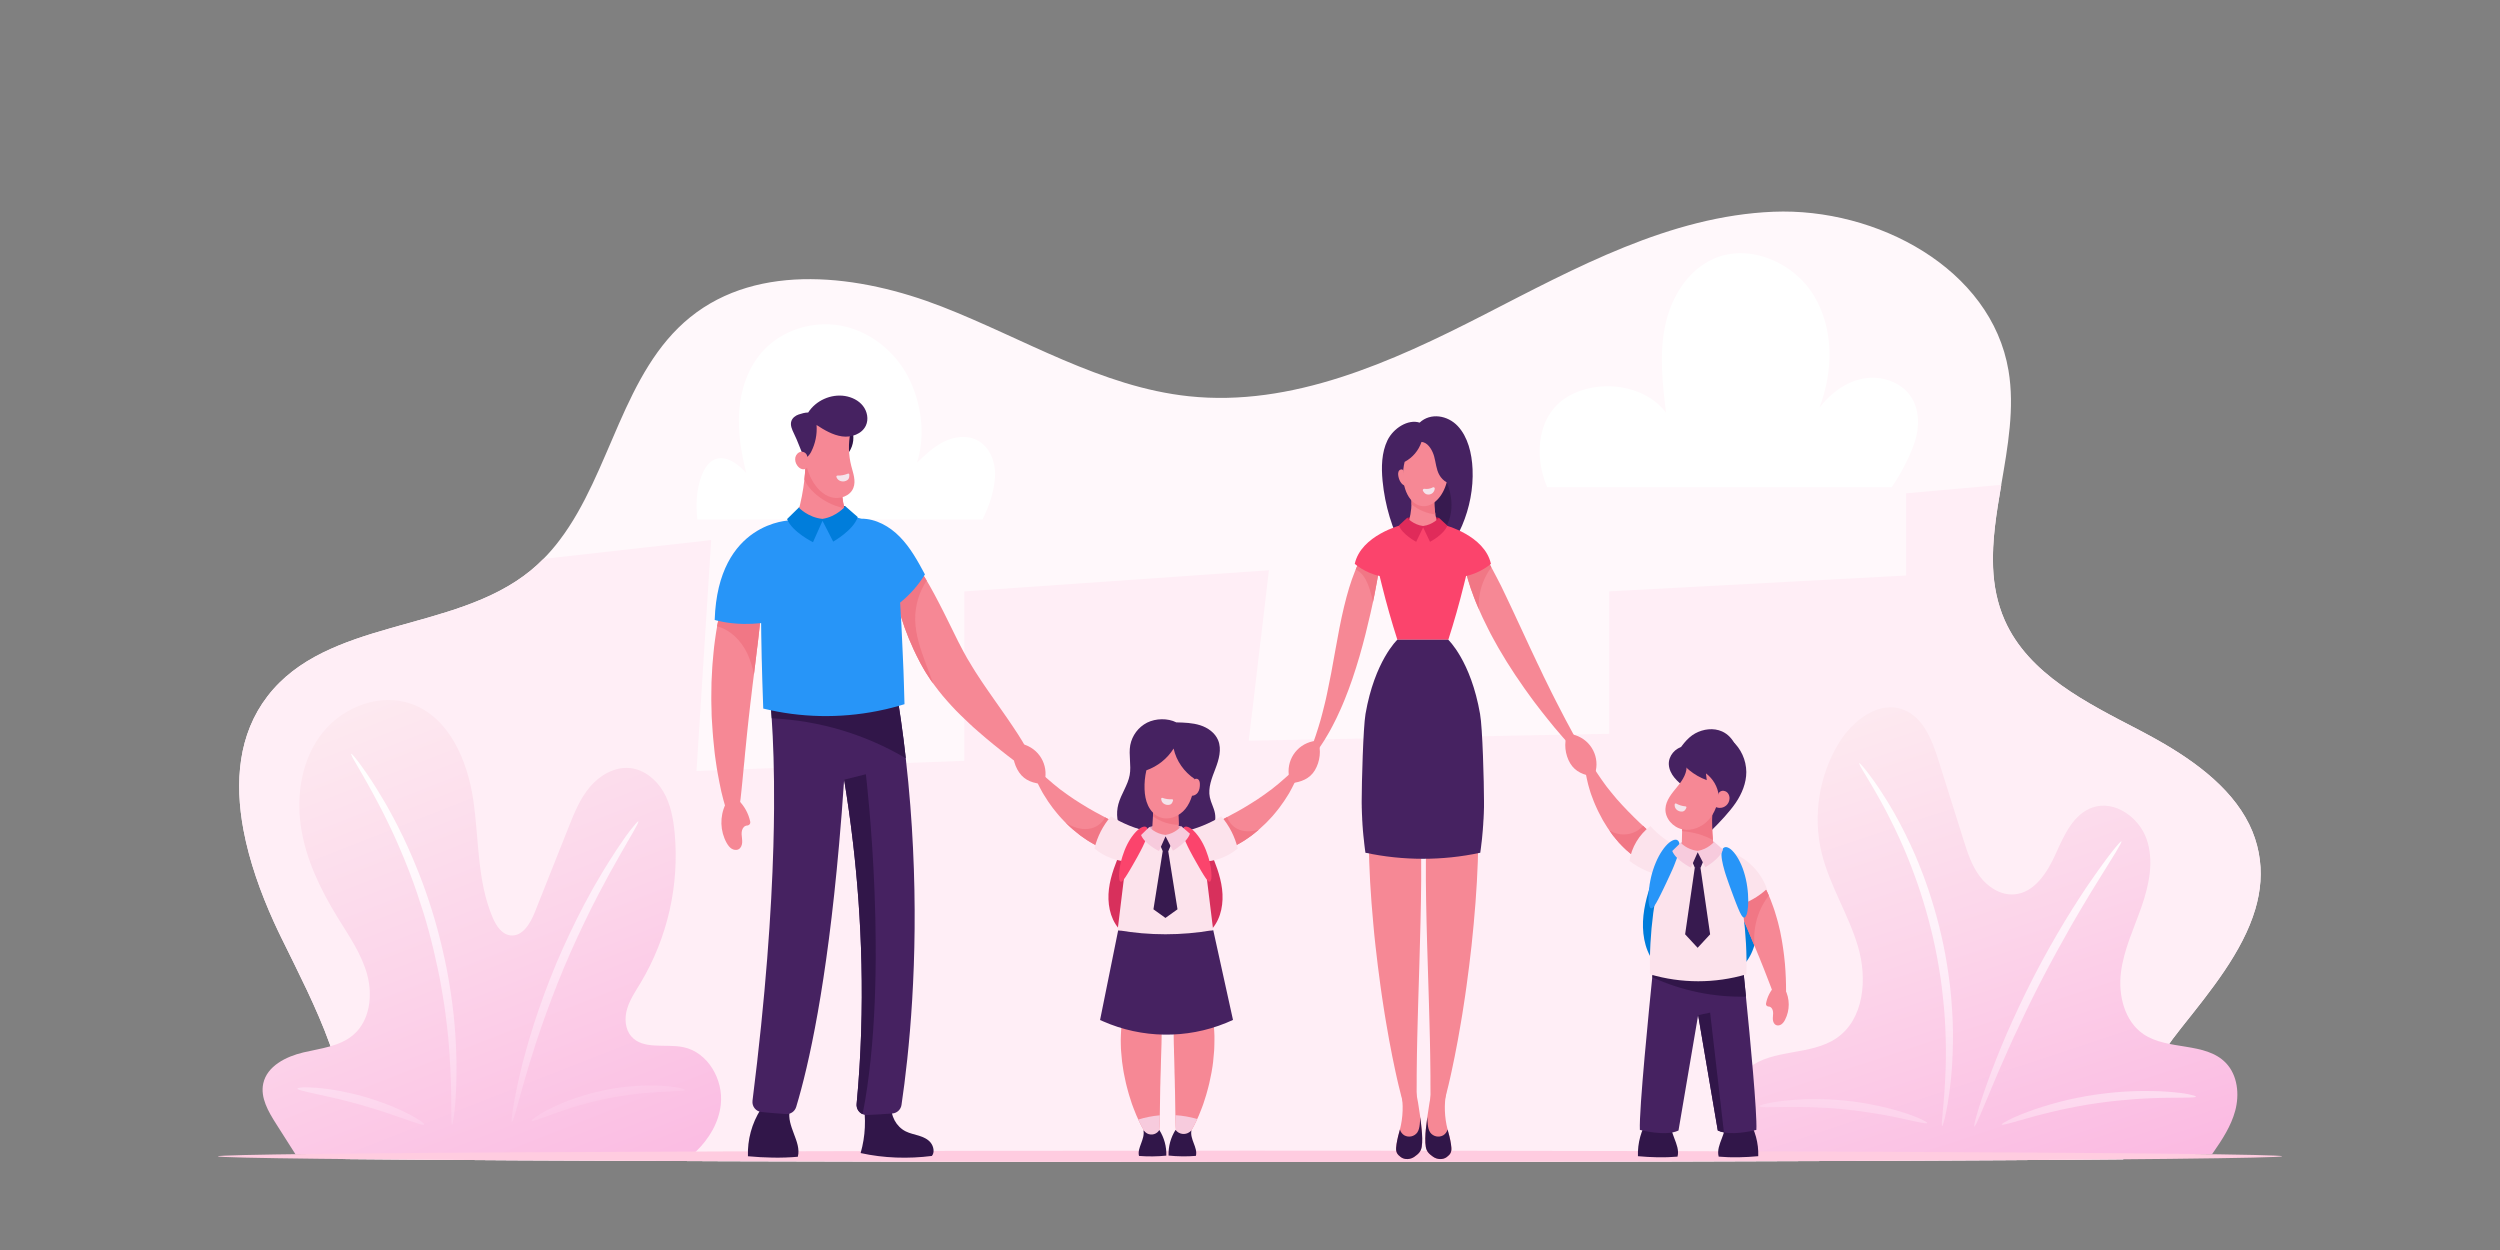 <?xml version="1.0" encoding="utf-8"?>
<!-- Generator: Adobe Illustrator 25.0.0, SVG Export Plug-In . SVG Version: 6.00 Build 0)  -->
<svg version="1.1" id="Layer_1" xmlns="http://www.w3.org/2000/svg" xmlns:xlink="http://www.w3.org/1999/xlink" x="0px" y="0px"
	 viewBox="0 0 4000 2000" style="enable-background:new 0 0 4000 2000;" xml:space="preserve">
<rect x="0" y="0" width="4000" height="2000" fill="#808080" stroke="none"/>
<style type="text/css">
	.st0{display:none;}
	.st1{display:inline;fill:#FFFFFF;}
	.st2{fill:#FFF8FB;}
	.st3{fill:#FFEEF6;}
	.st4{fill:#FFFFFF;}
	.st5{fill:url(#SVGID_1_);}
	.st6{fill:url(#SVGID_2_);}
	.st7{fill:url(#SVGID_3_);}
	.st8{fill:url(#SVGID_4_);}
	.st9{fill:url(#SVGID_5_);}
	.st10{fill:url(#SVGID_6_);}
	.st11{fill:url(#SVGID_7_);}
	.st12{fill:url(#SVGID_8_);}
	.st13{fill:url(#SVGID_9_);}
	.st14{fill:url(#SVGID_10_);}
	.st15{fill:#FFCCE0;}
	.st16{fill:#F68895;}
	.st17{fill:#F17785;}
	.st18{fill:#311649;}
	.st19{fill:#462261;}
	.st20{fill:#0063A0;}
	.st21{fill:#2795F8;}
	.st22{fill:#007DDB;}
	.st23{fill:#F4E4EB;}
	.st24{fill:#371A4F;}
	.st25{fill:#C1164B;}
	.st26{fill:#FB446C;}
	.st27{fill:#E02B5A;}
	.st28{fill:#DDA6C0;}
	.st29{fill:#FCE3EC;}
	.st30{fill:#F7CBDD;}
	.st31{fill:#D8305C;}
</style>
<g id="_ëîé_1" class="st0">
	<rect y="0" class="st1" width="4000" height="2000"/>
</g>
<g id="_ëîé_2">
	<path class="st2" d="M3608.5,1454.6c-20.2,68.5-72.3,131.9-118.4,189.9c-18.9,23.6-36,48.6-51,74.8
		c-22.9,40.4-39.4,83.8-41.7,125.9c-0.1,1.2-0.1,2.4-0.2,3.6c-0.1,2-0.1,4.1-0.1,6.1c-34.3,0.3-71.6,0.6-111.8,0.9
		c-26,0.2-53.2,0.3-81.5,0.5c-301.2,1.8-729,2.9-1203.5,2.9c-614.6,0-1150.7-1.9-1435.1-4.6l-12.5-0.1c0.5-2.9,0.9-5.9,1.2-8.8
		c14.2-117.5-50.3-236.1-103.9-345.6c-4.1-8.3-8.1-16.8-12-25.4c-21-46.4-39-96.6-48.4-146.6c-14.4-76.9-8.4-153.2,38.4-214.1
		c47.5-61.8,120.9-87.2,197.8-109.2l0,0c79-22.5,161.7-41.4,223.6-92.2c7-5.8,13.7-11.9,20.1-18.4c9.4-9.5,18.2-19.7,26.2-30.4
		c82.1-108.5,101-269.3,208.7-356.3c109.5-88.5,271.2-68.1,402.4-17s255.4,128.7,395.4,143.5c164.5,17.5,324.3-54.5,471.5-130
		s298.3-158.4,463.6-165.2s348.8,90.8,376.3,254c10.1,59.8-1.1,121.6-11.6,182.9c-7.7,44.9-15,89.4-13.1,132.5
		c1.2,28.8,6.6,56.9,18.5,84c38.2,86.6,131.4,132.3,215.4,176c5.3,2.8,10.7,5.6,16.1,8.6c64.4,34.9,129.1,79.8,159.8,142.2
		c7.1,14.4,12.2,29.7,15.2,45.4C3619.9,1395.4,3617.1,1425.4,3608.5,1454.6z"/>
	<path class="st3" d="M3608.5,1454.6c-20.2,68.5-72.3,131.9-118.4,189.9c-18.9,23.6-36,48.6-51,74.8
		c-22.9,40.4-39.4,83.8-41.7,125.9c-0.1,1.2-0.1,2.4-0.2,3.6c-0.1,2-0.1,4.1-0.1,6.1c-34.3,0.3-71.6,0.6-111.8,0.9
		c-26,0.2-53.2,0.3-81.5,0.5c-301.2,1.8-729,2.9-1203.5,2.9c-614.6,0-1150.7-1.9-1435.1-4.6l-12.5-0.1c0.5-2.9,0.9-5.9,1.2-8.8
		c14.2-117.5-50.3-236.1-103.9-345.6c-4.1-8.3-8.1-16.8-12-25.4c-21-46.4-39-96.6-48.4-146.6c-14.4-76.9-8.4-153.2,38.4-214.1
		c47.5-61.8,120.9-87.2,197.8-109.2l0,0c79-22.5,161.7-41.4,223.6-92.2c7-5.8,13.7-11.9,20.1-18.4l268.4-30.1l-23.5,369.5
		l428.5-16.3v-271l487.4-33.9l-32.3,272.7l576.8-11V946.2l474.9-25.4V789.3l152.4-13.6c-7.7,44.9-15,89.4-13.1,132.5
		c1.2,28.8,6.6,56.9,18.5,84c38.2,86.6,131.4,132.3,215.4,176c5.3,2.8,10.7,5.6,16.1,8.6c64.4,34.9,129.1,79.8,159.8,142.2
		c7.1,14.4,12.2,29.7,15.2,45.4C3619.9,1395.4,3617.1,1425.4,3608.5,1454.6z"/>
	<path class="st4" d="M2475.5,779.5h551.2c14-20.2,29.6-49.5,37.1-73s7.5-50.5-5.9-71.2c-15.7-24.2-47.7-34.8-76.1-29.7
		s-53.1,23.7-70.6,46.6c22-58.3,23.3-125.5-8.8-178.9s-103.5-84.5-160.5-59.3c-42.3,18.6-68.7,62.9-77.9,108.2s-3.9,92.1,1.6,138
		c-34.2-45.2-107.4-54.5-156.4-26.1S2453.2,727.4,2475.5,779.5z"/>
	<path class="st4" d="M1115.8,831h456.3c10.5-21.1,18.3-43.9,19.9-67.4s-8.2-49.4-29.4-59.7c-16.3-8-36.3-5.2-52.6,2.9
		s-29.7,20.9-42.8,33.5c14.1-44.5,7.1-96.3-14.4-137.7s-61.9-73.2-107.8-81.6s-96.1,7.8-126.6,43.2c-22,25.5-33.1,59.2-35.6,92.8
		s3.1,67.3,11.2,100c-11.7-13.6-30.2-27.7-47.4-23c-12.7,3.5-20.2,16.5-24.7,28.9C1114.2,784.6,1113.2,808,1115.8,831z"/>
	
		<linearGradient id="SVGID_1_" gradientUnits="userSpaceOnUse" x1="3228.99" y1="58.527" x2="2962.23" y2="865.627" gradientTransform="matrix(1 0 0 -1 0 1997.89)">
		<stop  offset="0" style="stop-color:#FBBAE2"/>
		<stop  offset="0.52" style="stop-color:#FCD5EA"/>
		<stop  offset="1" style="stop-color:#FDEAF0"/>
	</linearGradient>
	<path class="st5" d="M3576.3,1777.3c-6.6,24.5-20.8,46.1-35.3,67c-0.6,0.8-1.1,1.6-1.7,2.4c-46.8,0.3-113.1,0.7-195.6,1l-65.2,0.2
		l-54.6,0.2l-27.1,0.1l-79.9,0.2l-51.6,0.1l-73.5,0.2c-65.1,0.1-134.2,0.2-206.7,0.3c-1.3-2.2-2.6-4.5-3.9-6.8
		c-0.4-0.7-0.8-1.4-1.1-2.2c-21.9-42.7-19.7-101.7,17.9-131.4c39.1-30.9,99.1-19.4,140.3-47.5c44.3-30.2,49.7-94.8,34.6-146.3
		s-45.4-97.7-58.2-149.8c-14.6-59.8-4.1-125.4,28.4-177.7c21.8-34.9,62.6-66.2,101.3-52.2c32.7,11.8,47,49.1,57.4,82.2
		c13.2,41.8,26.3,83.7,39.5,125.5c6.5,20.7,13.2,41.8,26.2,59.2s33.5,30.6,55.1,29c32.6-2.4,53.2-35.2,66.6-65s28.4-63.8,59.3-74.2
		c35-11.8,73.8,15.8,86,50.6s4.1,73.4-8,108.2s-28.5,68.8-33,105.3s5.6,78,36.1,98.8c39,26.4,98.8,12,131.6,45.8
		C3580.2,1720.1,3583.4,1751,3576.3,1777.3z"/>
	
		<linearGradient id="SVGID_2_" gradientUnits="userSpaceOnUse" x1="3011.95" y1="28.244" x2="3071.25" y2="838.644" gradientTransform="matrix(1 0 0 -1 0 1997.89)">
		<stop  offset="0" style="stop-color:#FBBAE2"/>
		<stop  offset="0.26" style="stop-color:#FDD8EE"/>
		<stop  offset="0.52" style="stop-color:#FEEDF8"/>
		<stop  offset="0.77" style="stop-color:#FFFBFD"/>
		<stop  offset="1" style="stop-color:#FFFFFF"/>
	</linearGradient>
	<path class="st6" d="M2974.8,1221c0.4-0.3,2,1.2,4.7,4.3c1.3,1.5,3,3.5,4.9,5.8c0.9,1.2,1.9,2.4,3,3.8s2.1,2.8,3.3,4.4l7.7,10.4
		c2.7,3.8,5.6,8.1,8.7,12.7s6.2,9.6,9.6,14.9s6.7,11,10.3,17l2.7,4.6c0.9,1.5,1.7,3.1,2.6,4.7l5.4,9.8c1.9,3.3,3.6,6.8,5.4,10.3
		s3.7,7.1,5.5,10.8l5.4,11.3c0.9,1.9,1.9,3.8,2.8,5.8l2.7,5.9c1.8,4,3.6,8,5.4,12.1l5.2,12.6c1.8,4.2,3.4,8.6,5.1,13s3.5,8.8,5,13.4
		l4.9,13.8c1.5,4.7,3.1,9.4,4.6,14.2c6.1,19.1,11.6,39.2,16.4,59.9s8.4,41.2,11.3,61.1c0.7,5,1.3,9.9,2,14.8
		c0.5,4.9,1.1,9.8,1.6,14.6c0.6,4.8,0.9,9.6,1.3,14.3s0.8,9.3,1,14s0.5,9.2,0.8,13.6s0.3,8.9,0.4,13.3c0.1,2.2,0.1,4.3,0.2,6.5
		c0,2.2,0,4.3,0,6.4c0,4.2,0,8.4,0,12.5c0,4.1-0.2,8.1-0.3,12.1s-0.2,7.8-0.4,11.6s-0.4,7.5-0.6,11.2c-0.1,1.8-0.2,3.6-0.3,5.4
		s-0.3,3.5-0.4,5.3c-0.6,6.9-1.1,13.6-1.9,19.8s-1.3,12.1-2.2,17.6s-1.5,10.6-2.3,15.2s-1.7,8.9-2.4,12.7c-0.4,1.9-0.7,3.7-1.1,5.4
		s-0.8,3.2-1.1,4.7c-0.7,2.9-1.3,5.4-1.9,7.3c-1.1,4-1.9,6-2.4,5.9s-0.6-2.3-0.4-6.4c0.1-2,0.3-4.6,0.6-7.5c0.1-1.5,0.3-3.1,0.5-4.8
		s0.3-3.5,0.4-5.4c0.4-3.8,0.7-8.1,1.2-12.8s0.8-9.8,1.2-15.2s0.7-11.3,1.1-17.5s0.6-12.7,0.9-19.6c0.1-1.7,0.1-3.4,0.2-5.2
		s0.1-3.5,0.1-5.3c0.1-3.6,0.1-7.3,0.2-11s0-7.6,0-11.5s0-7.9-0.1-11.9s-0.2-8.1-0.4-12.3c-0.1-2.1-0.1-4.2-0.2-6.3
		s-0.2-4.2-0.3-6.4c-0.2-4.3-0.4-8.7-0.7-13.1s-0.7-8.9-1-13.4s-0.8-9.1-1.3-13.7s-0.9-9.3-1.5-14s-1.2-9.5-1.7-14.3
		s-1.4-9.6-2.1-14.5c-3-19.5-6.7-39.6-11.4-60s-10.1-40.1-15.9-59l-4.4-14c-1.6-4.6-3.1-9.1-4.6-13.6c-1.5-4.5-3.2-8.9-4.8-13.3
		s-3.1-8.7-4.8-12.9l-4.9-12.5c-1.7-4.1-3.4-8.1-5-12.1l-2.5-5.9c-0.8-2-1.7-3.9-2.6-5.8c-1.7-3.8-3.4-7.6-5-11.2
		c-1.7-3.7-3.4-7.2-5.1-10.8s-3.2-7-5-10.3l-4.9-9.8c-0.8-1.6-1.6-3.2-2.4-4.8s-1.6-3.1-2.4-4.6c-3.2-6.1-6.2-11.9-9.3-17.3
		s-5.8-10.6-8.6-15.3l-7.7-13.2l-6.6-11l-2.8-4.7l-2.5-4.1c-1.5-2.6-2.8-4.7-3.8-6.5C2975.3,1223.3,2974.4,1221.3,2974.8,1221z"/>
	
		<linearGradient id="SVGID_3_" gradientUnits="userSpaceOnUse" x1="3246.354" y1="11.098" x2="3305.644" y2="821.498" gradientTransform="matrix(1 0 0 -1 0 1997.89)">
		<stop  offset="0" style="stop-color:#FBBAE2"/>
		<stop  offset="0.26" style="stop-color:#FDD8EE"/>
		<stop  offset="0.52" style="stop-color:#FEEDF8"/>
		<stop  offset="0.77" style="stop-color:#FFFBFD"/>
		<stop  offset="1" style="stop-color:#FFFFFF"/>
	</linearGradient>
	<path class="st7" d="M3394.2,1346.2c0.8,0.6-2.6,7-9.4,18.1l-29,46.8l-9.6,15.5c-3.3,5.4-6.6,11.1-10.2,17
		c-7.1,11.7-14.4,24.3-22.1,37.6c-15.2,26.7-31.5,56.2-47.8,87.7s-30.8,61.9-43.7,89.8c-6.3,14-12.4,27.2-17.8,39.8
		c-2.7,6.3-5.4,12.3-7.9,18.1s-4.9,11.4-7.1,16.8l-21.3,50.8c-5.1,12-8.4,18.5-9.3,18.2s0.6-7.4,4.2-20c0.9-3.2,1.9-6.6,3.1-10.4
		c1.2-3.8,2.5-7.9,4-12.3c2.9-8.8,6.2-18.9,10.3-29.8l6.3-17.2c2.2-6,4.7-12.1,7.2-18.5c5-12.8,10.7-26.3,16.8-40.6
		c12.4-28.3,26.8-59.2,43.1-90.9s33.2-61.3,49.1-87.8c8.1-13.2,15.8-25.7,23.3-37.2c3.8-5.8,7.3-11.3,10.9-16.6s7.1-10.3,10.4-15.1
		c6.6-9.7,12.9-18.2,18.3-25.7c2.8-3.7,5.3-7.2,7.7-10.4s4.7-6,6.7-8.6C3388.6,1351,3393.5,1345.7,3394.2,1346.2z"/>
	
		<linearGradient id="SVGID_4_" gradientUnits="userSpaceOnUse" x1="3342.113" y1="4.09" x2="3401.413" y2="814.48" gradientTransform="matrix(1 0 0 -1 0 1997.89)">
		<stop  offset="0" style="stop-color:#FBBAE2"/>
		<stop  offset="0.26" style="stop-color:#FDD8EE"/>
		<stop  offset="0.52" style="stop-color:#FEEDF8"/>
		<stop  offset="0.77" style="stop-color:#FFFBFD"/>
		<stop  offset="1" style="stop-color:#FFFFFF"/>
	</linearGradient>
	<path class="st8" d="M3513.4,1754.6c-0.1,1-4.6,1.5-12.6,1.6c-2,0-4.2,0-6.7,0l-7.9,0.1c-5.7,0.1-12.1,0-19.2,0.2l-11.2,0.2
		c-3.9,0.1-7.9,0.3-12.1,0.4c-8.4,0.2-17.3,0.8-26.6,1.4c-18.7,1.4-39.3,3.4-60.7,6.4s-41.7,7-60.1,11c-9.1,2.1-17.9,4-25.9,6.2
		c-4,1-8,2-11.7,3l-10.8,3c-6.9,1.8-13.1,3.7-18.5,5.2l-7.6,2.1c-2.3,0.7-4.5,1.3-6.4,1.8c-7.7,2.1-12.2,2.9-12.6,2s3.4-3.3,10.7-7
		c1.8-0.9,3.8-1.9,6-3s4.7-2.1,7.3-3.2c5.3-2.2,11.3-4.8,18.1-7.2l10.7-3.9c3.7-1.3,7.6-2.5,11.7-3.8c8.1-2.7,16.9-5,26.1-7.6
		c40.3-10.5,81.6-16.4,123.1-17.7c9.6-0.2,18.7-0.4,27.2-0.1c4.3,0.1,8.4,0.1,12.3,0.3l11.3,0.7c7.2,0.4,13.7,1.2,19.4,1.8
		c2.9,0.3,5.5,0.6,7.9,1s4.6,0.8,6.6,1.2C3509.1,1752.3,3513.4,1753.6,3513.4,1754.6z"/>
	
		<linearGradient id="SVGID_5_" gradientUnits="userSpaceOnUse" x1="2935.916" y1="33.809" x2="2995.216" y2="844.209" gradientTransform="matrix(1 0 0 -1 0 1997.89)">
		<stop  offset="0" style="stop-color:#FBBAE2"/>
		<stop  offset="0.26" style="stop-color:#FDD8EE"/>
		<stop  offset="0.52" style="stop-color:#FEEDF8"/>
		<stop  offset="0.77" style="stop-color:#FFFBFD"/>
		<stop  offset="1" style="stop-color:#FFFFFF"/>
	</linearGradient>
	<path class="st9" d="M2814.8,1770c-0.1-0.9,3.5-2.3,10.3-3.9c1.7-0.4,3.6-0.8,5.7-1.3c2.1-0.4,4.4-0.8,6.8-1.2
		c4.9-0.8,10.4-1.7,16.6-2.3l9.7-1c3.4-0.3,6.9-0.5,10.6-0.8c7.3-0.6,15.1-0.7,23.4-0.9c35.8-0.4,71.5,3.1,106.5,10.6
		c8,1.8,15.7,3.5,22.7,5.5c3.5,1,6.9,1.8,10.2,2.8l9.3,2.9c5.9,1.8,11.2,3.8,15.8,5.6c2.3,0.9,4.5,1.7,6.4,2.5s3.7,1.6,5.3,2.4
		c6.3,2.9,9.7,5,9.4,5.9s-4.2,0.6-11-0.8l-12.3-2.6c-4.8-1-10.1-2.3-16.1-3.5l-9.4-2c-3.3-0.7-6.7-1.3-10.2-2
		c-7-1.5-14.6-2.7-22.5-4.1c-15.9-2.6-33.4-5.1-51.9-7s-36.2-2.8-52.3-3.3c-8.1-0.2-15.7-0.4-22.9-0.4c-3.6,0-7.1-0.1-10.4,0
		l-9.6,0.1c-6.1,0-11.7,0.2-16.5,0.3l-12.5,0.1C2818.8,1771.4,2814.9,1770.9,2814.8,1770z"/>
	
		<linearGradient id="SVGID_6_" gradientUnits="userSpaceOnUse" x1="917.731" y1="38.016" x2="583.641" y2="889.556" gradientTransform="matrix(1 0 0 -1 0 1997.89)">
		<stop  offset="0" style="stop-color:#FBBAE2"/>
		<stop  offset="0.52" style="stop-color:#FCD5EA"/>
		<stop  offset="1" style="stop-color:#FDEAF0"/>
	</linearGradient>
	<path class="st10" d="M1153.3,1767.1c-3.1,28.9-18.6,54.8-39.6,75.2c-2.3,2.3-4.7,4.5-7.2,6.6l0,0c-92.8-0.2-178.9-0.3-257.2-0.5
		c-3.1,0-6.1,0-9.2,0l-89.1-0.2l-74.6-0.2l-26.5-0.1c-62.2-0.2-115.1-0.5-157.4-0.7h-1.4l-18.2-0.1l0,0c-0.6-0.9-1.1-1.8-1.7-2.7
		l-29.5-46.4c-12.4-19.5-25.4-41.8-20.5-64.4c6-27.9,36.3-43.1,64.1-49.7s58.3-9.5,80-28.1c26.3-22.5,31.3-62.5,22.3-96
		s-29.4-62.5-47.5-92c-27.7-45.1-51.2-93.8-58.8-146.2s2.3-108.9,35.5-150.1s92-63.1,141.7-45.2c60.2,21.7,89.4,90.2,98.7,153.4
		s6,129.7,31.1,188.5c5.5,12.9,14.4,26.7,28.3,28.4c19.4,2.4,32.1-19.3,39.3-37.5c17.9-45.1,35.8-90.2,53.8-135.4
		c9.1-22.8,18.4-46.1,34.3-64.8s39.7-32.5,64.1-30c22.6,2.4,42,18.4,53.4,38s15.7,42.5,17.9,65.1c7.9,84.1-11.3,168.5-54.7,241
		c-8,13.2-16.9,26.3-21.3,41.1s-3.5,32.3,6.6,44c19.1,22.1,54.9,11.4,83.6,17.4C1132.7,1683.7,1157.6,1727.4,1153.3,1767.1z"/>
	
		<linearGradient id="SVGID_7_" gradientUnits="userSpaceOnUse" x1="783.756" y1="82.476" x2="587.826" y2="810.926" gradientTransform="matrix(1 0 0 -1 0 1997.89)">
		<stop  offset="0" style="stop-color:#FBBAE2"/>
		<stop  offset="0.26" style="stop-color:#FDD8EE"/>
		<stop  offset="0.52" style="stop-color:#FEEDF8"/>
		<stop  offset="0.77" style="stop-color:#FFFBFD"/>
		<stop  offset="1" style="stop-color:#FFFFFF"/>
	</linearGradient>
	<path class="st11" d="M561.9,1206c0.4-0.3,2,1.3,4.7,4.5c1.4,1.6,3,3.6,4.9,6c1,1.2,2,2.5,3,3.9s2.2,2.9,3.3,4.6l7.7,10.8
		c2.8,4,5.6,8.4,8.8,13.1s6.3,9.9,9.7,15.3s6.8,11.3,10.5,17.4s7.2,12.7,11,19.5c1.9,3.4,3.7,6.9,5.6,10.5s3.8,7.2,5.7,11l5.7,11.5
		l2.9,5.9c0.9,2,1.9,4,2.8,6c1.9,4.1,3.8,8.2,5.7,12.4l5.6,12.8c1.9,4.3,3.7,8.8,5.5,13.2s3.7,9,5.5,13.6l5.4,14l5.2,14.4
		c6.8,19.4,13.2,39.7,18.9,60.8s10.5,41.8,14.5,62c1,5.1,1.9,10.1,2.8,15c0.8,5,1.7,9.9,2.5,14.8c0.9,4.9,1.5,9.7,2.2,14.5
		s1.4,9.5,1.9,14.2s1.1,9.3,1.7,13.9s0.9,9.1,1.3,13.5c0.2,2.2,0.4,4.4,0.6,6.6c0.2,2.2,0.4,4.4,0.5,6.5c0.3,4.3,0.6,8.6,0.9,12.8
		c0.3,4.2,0.4,8.3,0.6,12.3s0.4,8,0.5,11.9c0.2,7.8,0.5,15.2,0.4,22.4s0,13.9-0.2,20.3s-0.3,12.5-0.6,18.1s-0.6,10.9-0.9,15.7
		s-0.8,9.2-1.2,13.2c-0.2,2-0.4,3.8-0.6,5.6s-0.4,3.4-0.6,4.9c-0.4,3-0.8,5.6-1.2,7.7c-0.7,4.1-1.3,6.3-1.8,6.3s-0.8-2.3-1-6.4
		c-0.1-2.1-0.2-4.7-0.2-7.7c0-1.5,0-3.2,0-4.9s0-3.6-0.1-5.6c0-4,0-8.3,0-13.2c0-4.8-0.1-10-0.2-15.7c0-5.6-0.3-11.6-0.5-18
		s-0.5-13.1-0.8-20.1s-0.9-14.4-1.3-22.1c-0.2-3.8-0.6-7.8-0.9-11.7s-0.7-8-1-12.2s-0.8-8.3-1.3-12.6c-0.2-2.1-0.4-4.3-0.7-6.4
		c-0.2-2.2-0.5-4.3-0.8-6.5c-0.5-4.4-1-8.8-1.6-13.3s-1.3-9-1.9-13.7s-1.4-9.3-2.2-14s-1.5-9.5-2.4-14.3s-1.7-9.6-2.6-14.5
		s-2-9.8-3-14.8c-4.1-19.8-8.9-40.2-14.5-61s-11.9-40.8-18.4-59.9l-4.9-14.2l-5.1-13.9c-1.6-4.6-3.5-9-5.2-13.5s-3.4-8.8-5.2-13.1
		s-3.5-8.6-5.3-12.7s-3.6-8.3-5.3-12.3l-2.6-6l-2.7-5.9c-1.8-3.9-3.5-7.7-5.3-11.5c-1.7-3.8-3.5-7.4-5.3-11
		c-1.8-3.6-3.4-7.2-5.2-10.6c-3.5-6.8-6.7-13.5-10.1-19.7s-6.4-12.2-9.5-17.8s-5.9-10.9-8.7-15.7l-7.7-13.6l-6.6-11.4l-2.8-4.9
		c-0.9-1.5-1.7-2.9-2.5-4.2c-1.5-2.7-2.8-4.9-3.8-6.8C562.3,1208.3,561.5,1206.3,561.9,1206z"/>
	
		<linearGradient id="SVGID_8_" gradientUnits="userSpaceOnUse" x1="1001.385" y1="141.016" x2="805.455" y2="869.466" gradientTransform="matrix(1 0 0 -1 0 1997.89)">
		<stop  offset="0" style="stop-color:#FBBAE2"/>
		<stop  offset="0.26" style="stop-color:#FDD8EE"/>
		<stop  offset="0.52" style="stop-color:#FEEDF8"/>
		<stop  offset="0.77" style="stop-color:#FFFBFD"/>
		<stop  offset="1" style="stop-color:#FFFFFF"/>
	</linearGradient>
	<path class="st12" d="M1021.3,1314.2c0.8,0.6-2.5,7.2-9.1,18.7c-1.7,2.9-3.5,6.1-5.6,9.5l-6.5,11.4c-4.6,8.2-10.2,17.4-15.8,27.8
		l-9.1,16.2c-3.2,5.6-6.2,11.6-9.5,17.8l-5,9.3c-0.8,1.6-1.7,3.2-2.6,4.8l-2.5,4.9l-10.4,20.4c-13.9,28-28.5,59.2-42.5,92.4
		c-13.9,33.3-26,65.5-36.3,95c-2.5,7.4-4.9,14.6-7.3,21.7l-1.8,5.2l-1.6,5.2c-1.1,3.4-2.1,6.8-3.2,10.1c-2.1,6.6-4.2,13-6,19.2
		s-3.6,12.2-5.2,17.8c-3.5,11.3-6.2,21.7-8.8,30.8c-1.3,4.5-2.5,8.7-3.6,12.6c-1,3.9-2,7.5-2.9,10.7c-3.6,12.8-6.1,19.8-7,19.6
		s-0.3-7.6,1.7-20.8c0.5-3.3,1.1-7,1.8-11c0.7-4,1.6-8.3,2.5-13c1.9-9.3,3.9-19.9,6.8-31.5c1.4-5.8,2.9-11.9,4.4-18.2
		c1.6-6.3,3.5-12.8,5.3-19.6c0.9-3.4,1.9-6.8,2.9-10.3c0.5-1.7,1-3.5,1.5-5.3l1.6-5.3c2.2-7.2,4.5-14.5,6.8-22
		c9.7-30,21.5-62.7,35.6-96.4c14.2-33.6,29.3-64.9,43.9-92.9l11-20.3l2.7-4.9l2.7-4.8l5.4-9.3c3.5-6,6.9-12,10.3-17.5
		s6.8-10.8,9.9-15.9c6.2-10.2,12.4-19,17.7-26.9c2.7-3.9,5.1-7.6,7.5-10.9s4.6-6.3,6.6-8.9
		C1015.7,1319.2,1020.5,1313.6,1021.3,1314.2z"/>
	
		<linearGradient id="SVGID_9_" gradientUnits="userSpaceOnUse" x1="996.991" y1="139.832" x2="801.061" y2="868.282" gradientTransform="matrix(1 0 0 -1 0 1997.89)">
		<stop  offset="0" style="stop-color:#FBBAE2"/>
		<stop  offset="0.26" style="stop-color:#FDD8EE"/>
		<stop  offset="0.52" style="stop-color:#FEEDF8"/>
		<stop  offset="0.77" style="stop-color:#FFFBFD"/>
		<stop  offset="1" style="stop-color:#FFFFFF"/>
	</linearGradient>
	<path class="st13" d="M1095.5,1743.8c-0.1,1-3.7,1.6-10.1,2c-1.6,0.1-3.4,0.2-5.3,0.2l-6.3,0.3c-4.5,0.2-9.7,0.3-15.3,0.7l-8.9,0.5
		c-3.1,0.2-6.3,0.5-9.6,0.7c-6.6,0.4-13.7,1.2-21.1,2c-14.8,1.7-31.1,4.1-48,7.5s-32.8,7.6-47.1,11.8c-7.1,2.2-14,4.2-20.2,6.4
		c-3.1,1.1-6.2,2-9.1,3.1l-8.4,3c-5.4,1.8-10.1,3.8-14.4,5.3l-6,2.1c-1.8,0.7-3.5,1.3-5,1.9c-6,2.1-9.6,2.9-10.1,2.1s2.3-3.3,7.7-7
		c1.3-0.9,2.8-1.9,4.5-3c1.7-1,3.5-2.1,5.5-3.2c4-2.2,8.6-4.9,13.8-7.3l8.2-3.9c2.9-1.3,5.9-2.6,9.1-3.9c6.3-2.8,13.1-5.2,20.4-7.8
		c31.6-11,64.5-17.6,97.9-19.8c7.7-0.4,15-0.8,21.8-0.7c3.4,0,6.7,0,9.9,0.1l9.1,0.4c5.8,0.2,11,0.9,15.6,1.4
		c2.3,0.3,4.4,0.5,6.4,0.8s3.7,0.7,5.3,1C1092.1,1741.7,1095.6,1742.9,1095.5,1743.8z"/>
	
		<linearGradient id="SVGID_10_" gradientUnits="userSpaceOnUse" x1="627.517" y1="40.455" x2="431.597" y2="768.904" gradientTransform="matrix(1 0 0 -1 0 1997.89)">
		<stop  offset="0" style="stop-color:#FBBAE2"/>
		<stop  offset="0.26" style="stop-color:#FDD8EE"/>
		<stop  offset="0.52" style="stop-color:#FEEDF8"/>
		<stop  offset="0.77" style="stop-color:#FFFBFD"/>
		<stop  offset="1" style="stop-color:#FFFFFF"/>
	</linearGradient>
	<path class="st14" d="M475.9,1741.7c0.2-1.8,12.2-2.7,31.5-1.1l7.6,0.7c2.6,0.3,5.3,0.6,8.2,1c5.7,0.7,11.7,1.7,18,2.8
		c12.6,2.3,26.4,5.4,40.6,9.4s27.6,8.7,39.5,13.3c5.9,2.4,11.6,4.7,16.8,7.1c2.6,1.2,5.1,2.3,7.5,3.4l6.8,3.4
		c17.2,8.8,27,15.8,26.2,17.5c-1.8,3.7-44.9-15.6-100.6-31.2C522.3,1752,475.5,1745.8,475.9,1741.7z"/>
	<path class="st15" d="M3651.5,1850c0,1.5-65,2.9-180.2,4.2c-16.9,0.2-34.8,0.4-53.8,0.5c-6.8,0.1-13.6,0.1-20.7,0.2
		c-34.3,0.3-71.6,0.6-111.8,0.9c-26,0.2-53.2,0.3-81.5,0.5c-301.2,1.8-729,2.9-1203.5,2.9c-614.6,0-1150.7-1.9-1435.1-4.6l-12.5-0.1
		c-5.2,0-10.4-0.1-15.5-0.2l-21.3-0.2h-0.6c-106.7-1.2-166.5-2.6-166.5-4s57.2-2.7,159.4-3.9l11.4-0.1l12.2-0.1l22-0.2l6.1-0.1
		c283-2.8,822-4.7,1440.3-4.7c478.5,0,909.5,1.1,1211.1,2.9c26.7,0.2,52.4,0.3,77.1,0.5c39.1,0.3,75.5,0.6,108.9,0.8l17.6,0.2
		c21.9,0.2,42.4,0.4,61.6,0.6C3588.3,1847.2,3651.5,1848.6,3651.5,1850z"/>
	<path class="st16" d="M1653.7,1232.8c-1.3,1-3.5,0.9-6.4-0.2c-3.9-1.6-7.6-3.7-11.1-6.1c-2.2-1.4-4.7-3.1-7.3-4.9s-5.3-3.9-8.3-6.1
		s-6.1-4.6-9.4-7.2s-6.8-5.3-10.4-8.2s-7.4-5.9-11.3-9.1s-8-6.6-12.2-10.1s-8.5-7.3-12.9-11.1s-9-7.9-13.5-12.2s-9.3-8.7-14-13.4
		c-2.3-2.3-4.7-4.7-7.1-7.1l-7.1-7.5c-2.4-2.5-4.7-5.2-7.1-7.9s-4.8-5.4-7.1-8.2c-4.6-5.7-9.4-11.5-13.8-17.7
		c-0.5-0.7-1-1.4-1.6-2.2s-1.2-1.6-1.8-2.5l-1.7-2.3l-1.6-2.4c-2.1-3.2-4.1-6.4-6.2-9.5c-1-1.6-2-3.2-2.9-4.8l-2.8-4.9
		c-1.8-3.2-3.8-6.6-5.2-9.6c-6.4-12.2-12-24.3-16.8-36s-8.9-23.1-12.2-33.9c-3.1-10-5.6-20.2-7.6-30.5c-0.9-4.7-1.6-9.3-2.2-13.6
		s-0.9-8.5-1.2-12.3s-0.2-7.5-0.1-10.9c0.1-3.1,0.3-6.3,0.8-9.4c0.5-4.8,1.9-9.5,4.1-13.8c1.9-3.4,4.3-5.6,7.2-6.4s6.1-0.2,9.5,1.6
		s7,4.8,10.8,9c1.9,2.1,3.8,4.4,5.8,7c2,2.6,4,5.4,6.1,8.5s4.2,6.4,6.3,9.9l1.2,2c1.8,2.9,3.5,5.9,5.3,9.1c4.5,7.8,9,16.5,13.9,25.8
		s9.8,19.2,15,29.7s10.6,21.4,16.2,32.8c1.4,3,2.8,5.4,4.2,8.1l2.1,4c0.7,1.3,1.3,2.7,2.1,4c1.5,2.7,3,5.4,4.5,8.1l1.1,2.1l1.2,2
		c0.8,1.4,1.6,2.8,2.5,4.1c3.2,5.6,6.7,11,10,16.4c1.7,2.7,3.5,5.3,5.2,8s3.4,5.3,5.2,7.9l5.3,7.8c1.7,2.6,3.6,5.1,5.3,7.7
		c3.5,5.1,7,10,10.4,14.9l10.1,14.4c3.3,4.7,6.5,9.2,9.6,13.8c3.1,4.5,6.1,8.8,8.9,13.1s5.6,8.3,8.1,12.3s4.9,7.8,7.1,11.4
		s4.2,7.2,6.1,10.5s3.5,6.4,5,9.4s2.7,5.7,3.8,8.2c1.8,4,3,8.1,3.8,12.3C1655.4,1229.7,1655,1231.8,1653.7,1232.8z"/>
	<path class="st17" d="M1493.2,1093.7c-0.6-0.8-1.2-1.6-1.8-2.5l-1.7-2.3l-1.6-2.4c-2.1-3.2-4.1-6.4-6.2-9.5c-1-1.6-2-3.2-2.9-4.8
		l-2.8-4.9c-1.8-3.2-3.8-6.6-5.2-9.6c-6.4-12.2-12-24.3-16.8-36s-8.9-23.1-12.2-33.9c-3.1-10-5.6-20.2-7.6-30.5
		c-0.9-4.7-1.6-9.3-2.2-13.6s-0.9-8.5-1.2-12.3s-0.2-7.5-0.1-10.9c0.1-3.1,0.3-6.3,0.8-9.4c0.5-4.8,1.9-9.5,4.1-13.8
		c1.9-3.4,4.3-5.6,7.2-6.4s6.1-0.2,9.5,1.6s7,4.8,10.8,9c1.9,2.1,3.8,4.4,5.8,7c2,2.6,4,5.4,6.1,8.5s4.2,6.4,6.3,9.9l1.2,2
		c-12.3,18.6-18.7,40.4-18.4,62.6c0.4,24.5,8.8,48.1,17.3,71.1C1485.5,1072.9,1489.3,1083.3,1493.2,1093.7z"/>
	<path class="st16" d="M1220.7,943.9c-0.2,5-0.6,10.2-1.1,15.5c-0.2,2.7-0.4,5.4-0.6,8.2s-0.5,5.6-0.8,8.5s-0.6,5.8-0.9,8.8
		c-0.2,1.5-0.3,3-0.5,4.5s-0.3,3-0.4,4.5c-0.6,6.1-1.3,12.4-2.1,18.8c-0.4,3.2-0.7,6.5-1.1,9.8c-0.4,3.3-0.8,6.6-1.2,10
		s-0.9,6.8-1.3,10.2s-0.8,6.9-1.2,10.4s-0.9,7-1.3,10.6c-0.2,1.8-0.5,3.6-0.7,5.3l-0.6,5.4c-0.2,1.5-0.3,3.1-0.6,4.6
		c-0.7,5.7-1.4,11.5-2.2,17.4c-0.8,7.4-1.7,14.8-2.6,22c-0.2,1.8-0.5,3.6-0.7,5.4c-0.2,1.8-0.4,3.6-0.6,5.4
		c-0.4,3.6-0.8,7.1-1.2,10.7c-0.4,3.5-0.8,7-1.2,10.5s-0.7,6.9-1.1,10.3s-0.7,6.8-1.1,10.1s-0.8,6.6-1,9.9
		c-0.6,6.5-1.3,12.9-1.9,19.1c-0.2,1.5-0.3,3.1-0.5,4.6s-0.3,3-0.4,4.5c-0.3,3-0.6,6-0.8,8.9s-0.6,5.8-0.9,8.6
		c-0.3,2.8-0.6,5.6-0.8,8.3c-0.5,5.4-0.9,10.6-1.5,15.6c-1.1,10-1.8,19-2.8,27c-0.5,4-1,7.7-1.5,11.2s-0.9,6.6-1.4,9.4
		c-2,11.4-4.5,17.9-7.6,18.2s-6.8-5.6-10.9-16.6c-1-2.8-2.1-5.8-3.2-9.2c-1.1-3.4-2-7.1-3.1-11c-2.1-8-4.4-17.1-6.2-27.2
		c-1-5.1-2-10.4-3-15.9c-0.5-2.8-0.9-5.6-1.4-8.5s-0.9-5.8-1.3-8.8s-0.9-6.1-1.3-9.2c-0.2-1.6-0.4-3.1-0.6-4.7s-0.3-3.2-0.5-4.8
		c-0.7-6.4-1.4-13.1-2-19.9c-0.4-3.4-0.6-6.8-0.8-10.3s-0.5-7-0.7-10.6s-0.4-7.2-0.7-10.8s-0.2-7.3-0.3-11s-0.2-7.5-0.3-11.2
		l-0.1-5.7c0-1.9,0-3.8,0-5.7c0-7.7,0.2-15.5,0.3-23.4c0.3-7.9,0.7-15.7,1.2-23.3c0.1-1.9,0.2-3.8,0.4-5.7s0.3-3.8,0.5-5.7
		c0.3-3.8,0.7-7.5,1-11.2c0.3-3.7,0.7-7.4,1.1-11c0.5-3.6,1-7.2,1.4-10.8c0.5-3.5,1-7.1,1.5-10.5c0.5-3.5,1-6.9,1.7-10.2
		c0-0.2,0.1-0.5,0.1-0.7c1.2-6.5,2.4-12.8,3.7-18.9c0.3-1.6,0.7-3.2,1-4.7s0.7-3.1,1.1-4.6c0.8-3,1.5-6.1,2.3-9s1.5-5.8,2.3-8.7
		s1.5-5.6,2.4-8.3c1.7-5.4,3.4-10.6,5.2-15.5c3.1-8.9,6.8-17.6,11-26c1.9-3.8,3.7-7.2,5.6-10.3s3.8-5.9,5.7-8.4
		c7.5-9.9,14.4-14.5,20.1-13s9.7,9,11.7,20.9c0.5,3,0.9,6.2,1.2,9.8c0.3,3.5,0.6,7.4,0.7,11.4C1221.5,924.9,1221.1,934,1220.7,943.9
		z"/>
	<path class="st17" d="M1220.7,943.9c-0.2,5-0.6,10.2-1.1,15.5c-0.2,2.7-0.4,5.4-0.6,8.2s-0.5,5.6-0.8,8.5s-0.6,5.8-0.9,8.8
		c-0.2,1.5-0.3,3-0.5,4.5s-0.3,3-0.4,4.5c-0.6,6.1-1.3,12.4-2.1,18.8c-0.4,3.2-0.7,6.5-1.1,9.8c-0.4,3.3-0.8,6.6-1.2,10
		s-0.9,6.8-1.3,10.2s-0.8,6.9-1.2,10.4s-0.9,7-1.3,10.6c-0.2,1.8-0.5,3.6-0.7,5.3l-0.6,5.4c-0.2,1.5-0.3,3.1-0.6,4.6
		c-2.2-11.6-5.8-22.9-10.7-33.6c-9.6-20.1-26.9-37.9-48.3-43.2c1.2-6.5,2.4-12.8,3.7-18.9c0.3-1.6,0.7-3.2,1-4.7s0.7-3.1,1.1-4.6
		c0.8-3,1.5-6.1,2.3-9s1.5-5.8,2.3-8.7s1.5-5.6,2.4-8.3c1.7-5.4,3.4-10.6,5.2-15.5c3.1-8.9,6.8-17.6,11-26c1.9-3.8,3.7-7.2,5.6-10.3
		s3.8-5.9,5.7-8.4c7.5-9.9,14.4-14.5,20.1-13s9.7,9,11.7,20.9c0.5,3,0.9,6.2,1.2,9.8c0.3,3.5,0.6,7.4,0.7,11.4
		C1221.5,924.9,1221.1,934,1220.7,943.9z"/>
	<path class="st18" d="M1217.1,1775c-14.2,22.4-21.3,48.5-20.4,75c26.5,2.4,53.3,3.2,79.8,0.8c3.3-12.3-1.9-25.1-6.4-37.1
		s-9.2-24.7-6.5-37.2C1248.6,1775.6,1232.1,1774.6,1217.1,1775z"/>
	<path class="st18" d="M1380.9,1762.1c5.1,27.5,3.8,55.9-3.9,82.8c37.2,8.2,76.2,9.4,114,4.6c4.8-5.7,2.7-15.4-1.9-21.2
		s-11.8-9-18.9-11.2s-14.5-3.6-21.1-6.9c-15.2-7.6-24.7-25.3-22.5-42.2C1413.5,1761.2,1395.6,1759.8,1380.9,1762.1z"/>
	<path class="st19" d="M1442.4,1767.9c-1.1,7.4-7.2,13.1-14.7,13.7c-13.3,1-26.8,1.8-40.4,2.4c-8.9,0.4-16.4-6.6-16.8-15.5
		c0-0.7,0-1.4,0.1-2.2c14.8-156.8,7.7-301.2-5.5-415.6c-4.4-38-9.4-72.6-14.5-103.3c-2.4,36.4-5.1,70.8-8,103
		c-19.9,225.8-48.4,353.5-68.7,420.7c-2.2,7.2-9,11.9-16.5,11.4c-13.2-0.9-26.2-2-39.1-3.3c-8.8-0.9-15.3-8.8-14.3-17.7
		c0-0.1,0-0.2,0-0.3c21.2-168.5,30.4-302.8,33.4-406.7c0.6-21.6,1-42,1.1-61c0.4-60.9-1.4-108.6-3.8-144.3
		c-0.4-6.4-0.9-12.4-1.3-18.1c-0.1-0.7-0.1-1.3-0.2-2c-0.3-3.5-0.6-6.9-0.9-10.1c-1.4-15.2-2.8-26.9-4-35.4l122.9,2.6l80,1.7
		c0.6,3.3,1.1,6.5,1.7,9.8c1.2,6.9,2.3,13.7,3.4,20.5c3.5,22.1,6.7,43.9,9.4,65.5l0,0c1.3,9.8,2.4,19.6,3.5,29.3
		c2.9,25.7,5.4,51,7.3,75.8c1.8,23.2,3.3,45.8,4.3,68C1469.7,1539,1454.5,1685.8,1442.4,1767.9z"/>
	<path class="st18" d="M1380.2,1782.7c-6.4-2.8-10.2-9.4-9.6-16.3c14.8-156.8,7.7-301.2-5.5-415.6c-4.4-38-9.4-72.6-14.5-103.3
		l34.8-8.7C1385.3,1238.8,1424.2,1558.7,1380.2,1782.7z"/>
	<path class="st18" d="M1449.3,1213.2c-65.2-38.5-138.9-60.4-214.5-63.9c-0.4-6.4-0.9-12.4-1.3-18.1c-0.1-0.7-0.1-1.3-0.2-2
		c-0.3-3.5-0.6-6.9-0.9-10.1c-1.4-15.2-2.8-26.9-4-35.4l122.9,2.6l80,1.7c0.6,3.3,1.1,6.5,1.7,9.8c1.2,6.9,2.3,13.7,3.4,20.5
		c3.5,22.1,6.7,43.9,9.4,65.5l0,0C1447,1193.7,1448.2,1203.5,1449.3,1213.2z"/>
	<path class="st20" d="M1352.6,810c0,0-32.5-8.6-74.5,2.1v20.7h74.5V810z"/>
	<path class="st21" d="M1446.2,1092.4c0.3,10.9,0.7,22.4,1,34.3c-3.1,1-6.2,1.9-9.4,2.8c-6.8,1.9-13.7,3.7-20.6,5.3
		c-4.6,1.1-9.1,2-13.7,2.9c-60.3,11.9-122.5,10.6-182.3-4c-0.6-15.7-1.1-30.6-1.5-44.5c-0.3-10.5-0.6-20.6-0.8-30.2
		c-0.1-2.1-0.1-4.1-0.2-6.1c0-0.2,0-0.4,0-0.6c-0.3-13.2-0.5-25.6-0.7-37c-0.1-6.3-0.1-12.4-0.2-18.3c-9.3,1-18.6,1.4-28,1.3h-0.1
		c-27.5-0.5-46.2-6.4-46.2-6.4c5.1-157.8,120.7-159.3,120.7-159.3c3.1-0.7,6.2-1.3,9.3-1.9h0.2c4.6-0.9,9.2-1.6,13.8-2.3l-0.3,0.4
		l2.4-0.6c11.5-2.6,23.3-4,35.1-4.4c14.9-0.5,29.8,0.8,44.4,3.9c0.6,0.1,1.2,0.2,1.8,0.4l2.6,0.6c1.5,0.4,3.1,0.8,4.6,1.2
		c23.2-0.1,45.3,12.3,61.6,29c17,17.3,28.7,38.8,40.2,60.2c-10.6,17.2-24,32.4-39.7,45.1c0.6,9.6,1.2,19.9,1.8,31.2
		c0.1,1.8,0.2,3.5,0.3,5.3c0.7,12.7,1.3,26.4,1.9,41.3c0.2,4.5,0.4,9,0.6,13.7C1445.4,1067,1445.8,1079.4,1446.2,1092.4z"/>
	<path class="st16" d="M1356,836.3c-27.4-5.8-55.9-4.6-82.8,3.4c1.3-3.9,2.4-15.7,3.6-19.7c4.9-17.4,8.3-35.1,10.3-53
		c0.4-3.5,0.7-7,1-10.5c0.6-7.4,0.9-14.8,0.9-22.2c21.9,2.3,41,11.9,59.2,24.4c-2.2,15.2-1.8,30.6,1,45.7c0.6,3,1.2,5.9,1.9,8.8
		C1352.4,818.4,1354.1,831.4,1356,836.3z"/>
	<path class="st17" d="M1351.1,813.3c-19.4-4-37.2-13.5-51.2-27.5c-5.3-5.3-10.2-11.8-12.9-18.7c0.4-3.5,0.7-7,1-10.5
		c0.6-7.4,0.9-14.8,0.9-22.2c21.9,2.3,41,11.9,59.2,24.4c-2.2,15.2-1.8,30.6,1,45.7C1349.8,807.4,1350.4,810.4,1351.1,813.3z"/>
	<path class="st18" d="M1365,694.8c1.9,13.4-3,26.9-13.1,36c-3-10.4-5.9-20.8-8.8-31.1c-1.6-5.7-3.1-12.5,0.6-17.2
		c3.6-4.5,10.8-4.7,15.7-1.7s8,8.2,10.4,13.4L1365,694.8z"/>
	<path class="st16" d="M1360.8,691.6c-3.7,17.8-3.3,36.2,1.2,53.8c3,11.6,7.8,24,3.4,35.2c-5.1,13.2-21.9,18.9-35.5,15
		s-23.9-15.2-30.7-27.5c-14.3-26.4-15.8-57.8-4-85.4C1315.9,669.9,1343.3,674.6,1360.8,691.6z"/>
	<path class="st19" d="M1287,732.5c5-0.3,8.5-5,10.8-9.5c6.8-13.3,9.8-28.1,8.7-43c12.6,8.2,25.8,16,40.6,18.2s32-3.7,38.3-17.3
		c4.7-10.1,2.2-22.7-4.7-31.5s-17.7-14-28.7-15.8c-22.5-3.6-46.6,7.2-58.9,26.4c-5.4,0.1-10.2,1.5-15.3,3.2s-9.9,5.4-11.6,10.5
		c-2.2,6.5,1,13.5,4,19.7C1276.7,706.4,1280.6,719.5,1287,732.5z"/>
	<path class="st16" d="M1291.4,729.9c-0.5-4.4-5.3-7.7-9.7-7.1s-8,4.4-9.1,8.8c-0.9,4.4,0.1,9,2.7,12.8c2,3,4.8,5.5,8.3,6.3
		s7.5-0.7,9-4C1295,741.5,1292,735.6,1291.4,729.9z"/>
	<path class="st22" d="M1352.6,810c0,0-13.8,16.7-36.7,20.2c-23.1-2.2-37.8-18.1-37.8-18.1l-18.8,18.4c8,20.6,41.5,37,41.5,37
		l15.2-34.2l17.1,33.3c0,0,32.5-18.3,39.3-39.3L1352.6,810z"/>
	<path class="st23" d="M1356.5,757.9c-5.2,2.1-10.8,3.2-16.5,3c-1,0-1.8,0.7-1.8,1.7c0,0.2,0,0.5,0.1,0.7c1,2.9,3.3,5.2,6.2,6.3
		c3.9,1.4,8.3,0.8,11.7-1.7c2.6-2,2.8-5.2,2.7-8.6c-0.1-1-0.9-1.7-1.8-1.6C1356.9,757.8,1356.7,757.8,1356.5,757.9z"/>
	<path class="st16" d="M1181.3,1280c9.6,9.5,16.3,21.5,19.1,34.8c0.6,2.7-1.2,5.3-3.9,5.9c-0.3,0.1-0.5,0.1-0.8,0.1
		c-2,0.1-3.9,0.9-5.3,2.2c-3.1,3-4,7.6-3.8,11.9s1.1,8.6,0.9,12.9s-1.9,8.9-5.7,11c-3.5,1.9-8,1.2-11.4-1s-5.7-5.6-7.7-9
		c-10.6-19.1-11.3-42.2-1.9-62C1167.3,1285,1174.8,1281.6,1181.3,1280z"/>
	<path class="st16" d="M2538.6,1217.1c-1.1,0.8-5.5-2.9-12.9-10.2c-1.8-1.8-3.9-3.9-6-6.1s-4.4-4.8-6.9-7.5
		c-4.9-5.4-10.6-11.6-16.5-18.6l-9.4-11c-3.2-3.9-6.5-8-9.9-12.2s-7-8.6-10.5-13.2s-7.1-9.3-10.9-14.2s-7.3-10-11.1-15.2l-5.7-7.9
		l-5.6-8.2c-1.9-2.8-3.8-5.5-5.7-8.3c-1-1.4-1.9-2.8-2.9-4.2s-1.9-2.9-2.8-4.3c-3.7-5.8-7.5-11.7-11.3-17.6
		c-3.7-6.1-7.3-12.1-10.8-18c-0.9-1.5-1.7-3-2.6-4.4l-2.5-4.5l-4.9-8.8l-4.7-8.7l-4.4-8.7c-2.9-5.7-5.7-11.3-8.3-16.9
		c-2.2-4.7-4.2-9.3-6.2-13.8l-1.1-2.5c-2.4-5.3-4.4-10.6-6.4-15.7s-3.8-10-5.4-14.8s-3.1-9.5-4.4-13.9c-2.4-8.1-4.4-16.2-5.9-24.5
		c-0.7-3.7-1.2-7.1-1.6-10.3s-0.5-6.2-0.6-9c-0.2-10.9,2-17.7,6.4-19.3s10.5,2.2,17.4,10.3c1.8,2,3.5,4.3,5.4,6.9s3.8,5.4,5.8,8.4
		c3.4,5.2,6.8,11.1,10.4,17.5l2,3.6c2.2,4,4.4,8.1,6.6,12.5c2.2,4.4,4.6,8.9,7,13.6s4.6,9.6,7,14.6s4.9,10.2,7.4,15.6
		s5.2,10.8,7.7,16.4c1.3,2.8,2.6,5.7,3.9,8.5l4.1,8.7c5.4,11.7,11.1,23.8,16.8,36.2c3,6.2,5.9,12.3,8.7,18.4c0.7,1.5,1.4,3,2.1,4.5
		c0.7,1.5,1.4,3,2.2,4.5c1.4,3,2.8,5.9,4.2,8.8c1.4,2.9,2.8,5.8,4.1,8.7l4.2,8.5c2.8,5.6,5.4,11.1,8.1,16.5s5.4,10.5,7.9,15.6
		s5.1,9.9,7.6,14.7s4.8,9.3,7.1,13.7s4.6,8.6,6.8,12.6c4.2,8.1,8.3,15.2,11.7,21.6s6.4,11.9,8.9,16.4
		C2537.5,1211,2539.7,1216.3,2538.6,1217.1z"/>
	<path class="st16" d="M2208.4,886.1c0,2.4-0.1,5.1-0.3,7.9s-0.4,5.9-0.8,9.2s-0.8,6.7-1.4,10.4s-1.1,7.5-1.8,11.5
		c-1.4,8-3,16.8-4.9,26.2c-0.8,3.8-1.6,7.8-2.4,11.8c-1.2,5.9-2.6,12-4,18.2c-4.8,21.2-10.6,44.6-17.7,69.2
		c-3.6,12.3-7.4,24.3-11.3,35.8s-8.1,22.6-12.3,33c-1.1,2.6-2.1,5.2-3.2,7.7c-1,2.5-2.2,5-3.2,7.4c-2.1,4.9-4.4,9.6-6.5,14.1
		c-1.1,2.3-2.2,4.5-3.3,6.6s-2.1,4.3-3.2,6.3l-3.2,6c-0.5,1-1.1,2-1.6,2.9l-1.6,2.8c-4.2,7.4-8.3,14-12.1,19.6
		c-1.9,2.8-3.7,5.4-5.4,7.7s-3.4,4.4-4.8,6.3c-0.7,0.9-1.4,1.8-2.1,2.6s-1.4,1.6-2,2.2c-1.2,1.3-2.3,2.5-3.3,3.3
		c-1.9,1.7-3.1,2.5-3.7,2.1s-0.5-1.8,0.2-4.3c0.3-1.2,0.8-2.7,1.4-4.4c0.3-0.8,0.7-1.8,1-2.7s0.7-2,1.1-3.1c0.8-2.2,1.7-4.6,2.7-7.2
		l3.1-8.6c2.2-6.1,4.6-13.2,7-21c0.3-1,0.6-2,0.9-2.9s0.6-2,0.9-3c0.6-2.1,1.2-4.1,1.9-6.3s1.2-4.3,1.8-6.6s1.3-4.5,1.8-6.8
		c1.2-4.7,2.4-9.4,3.6-14.4c0.6-2.5,1.2-5,1.8-7.6s1.1-5.2,1.7-7.8c2.3-10.6,4.5-21.6,6.7-33.2s4.3-23.6,6.5-35.9s4.4-24.5,6.7-36.2
		s4.7-23.1,7.3-33.8s5.3-21,8.2-30.5s6-18.3,9.2-26.2c0.5-1.2,1-2.4,1.5-3.6c1.1-2.7,2.2-5.2,3.4-7.7c1.7-3.5,3.3-6.8,4.9-9.8
		s3.3-5.8,4.9-8.3s3.3-4.7,4.8-6.7c1.4-1.8,2.9-3.5,4.6-5c1.3-1.2,2.7-2.4,4.2-3.3c2.6-1.7,5-2.1,6.9-1.4s3.3,2.7,4.3,5.6
		c0.5,1.7,0.8,3.4,1,5.2C2208.2,881.4,2208.3,883.6,2208.4,886.1z"/>
	<path class="st17" d="M2366.4,958.6c-0.5,5.3-0.6,10.6-0.2,15.9l-1.1-2.5c-2.4-5.3-4.4-10.6-6.4-15.7s-3.8-10-5.4-14.8
		s-3.1-9.5-4.4-13.9c-2.4-8.1-4.4-16.2-5.9-24.5c-0.7-3.7-1.2-7.1-1.6-10.3s-0.5-6.2-0.6-9c-0.2-10.9,2-17.7,6.4-19.3
		s10.5,2.2,17.4,10.3c1.8,2,3.5,4.3,5.4,6.9s3.8,5.4,5.8,8.4c3.4,5.2,6.8,11.1,10.4,17.5C2375.1,922.5,2368.3,940.1,2366.4,958.6z"
		/>
	<path class="st17" d="M2208.4,886.1c0,2.4-0.1,5.1-0.3,7.9s-0.4,5.9-0.8,9.2s-0.8,6.7-1.4,10.4s-1.1,7.5-1.8,11.5
		c-1.4,8-3,16.8-4.9,26.2c-0.8,3.8-1.6,7.8-2.4,11.8c-1.3-6.3-3-12.6-4.9-18.8c-2.5-8-5.4-16.1-10.5-22.8
		c-3.2-4.4-7.4-7.9-12.3-10.4c1.1-2.7,2.2-5.2,3.4-7.7c1.7-3.5,3.3-6.8,4.9-9.8s3.3-5.8,4.9-8.3s3.3-4.7,4.8-6.7
		c1.4-1.8,2.9-3.5,4.6-5c1.3-1.2,2.7-2.4,4.2-3.3c2.6-1.7,5-2.1,6.9-1.4s3.3,2.7,4.3,5.6c0.5,1.7,0.8,3.4,1,5.2
		C2208.2,881.4,2208.3,883.6,2208.4,886.1z"/>
	<path class="st16" d="M2262.8,1808.8c-1.3,0.2-2.9-1.8-4.9-6c-1-2.1-2.1-4.7-3.4-7.8c-0.6-1.6-1.2-3.2-1.9-5s-1.3-3.7-1.9-5.8
		c-1.3-4.1-2.7-8.6-4.2-13.7c-1.4-5-2.9-10.5-4.4-16.4s-3.1-12.2-4.7-18.9c-0.8-3.3-1.6-6.8-2.4-10.4s-1.6-7.2-2.4-10.9
		c-1.6-7.5-3.3-15.3-4.9-23.5s-3.3-16.7-4.9-25.5s-3.3-18-4.8-27.4l-2.4-14.3l-2.3-14.8c-0.8-5-1.5-10-2.3-15.1
		c-0.7-5.1-1.5-10.3-2.2-15.5c-1.5-10.4-2.9-21.1-4.2-32s-2.6-21.9-3.9-33.2s-2.4-22.6-3.4-34.2s-2-22.9-2.9-34.2
		s-1.6-22.3-2.2-33.2c-1.2-21.8-1.9-42.8-2.2-62.8s0-39,0.8-56.8s2-34.4,3.6-49.5c3.3-30.3,8.4-54.7,14.8-71.6s13.9-26.1,21.8-26
		s15.2,9.5,21.4,26.3s11.1,41.1,14.7,71.1c1.8,15,3.2,31.4,4.2,49s1.8,36.4,2.2,56.2s0.5,40.6,0.4,62.2c-0.1,10.8-0.2,21.7-0.4,32.9
		c-0.2,11.1-0.4,22.4-0.7,33.9s-0.5,22.7-0.9,33.9s-0.6,22.1-0.9,32.9c-0.6,21.6-1.3,42.4-1.9,62.2c-0.1,5-0.3,9.9-0.4,14.7
		c-0.1,4.8-0.3,9.6-0.4,14.3c-0.3,9.4-0.5,18.5-0.7,27.3s-0.3,17.3-0.5,25.6s-0.2,16.1-0.3,23.6c0,3.8-0.1,7.4-0.1,11
		c-0.1,3.6-0.1,7.1,0,10.4c0,6.8-0.1,13.2-0.1,19.2s0,11.6-0.1,16.7s0,9.8,0,14s-0.2,8-0.2,11.3s-0.3,6.1-0.5,8.4
		C2264.9,1806.1,2264.1,1808.6,2262.8,1808.8z"/>
	<path class="st16" d="M2292.2,1808.8c-1.3-0.2-2.1-2.8-2.6-7.3c-0.2-2.3-0.4-5.1-0.5-8.4s-0.1-7-0.2-11.3s-0.1-8.9,0-14
		s0-10.7-0.1-16.7s0-12.4-0.1-19.2c0-3.4,0-6.9,0-10.4c0-3.6-0.1-7.2-0.1-11c-0.1-7.5-0.1-15.4-0.3-23.6s-0.3-16.7-0.5-25.6
		s-0.4-17.9-0.7-27.3c-0.1-4.7-0.2-9.4-0.4-14.3s-0.3-9.8-0.4-14.7c-0.6-19.8-1.2-40.7-1.9-62.2c-0.3-10.8-0.6-21.7-1-32.9
		c-0.3-11.1-0.6-22.4-0.9-33.9s-0.5-22.7-0.7-33.9s-0.3-22.1-0.4-32.9c-0.1-21.6,0-42.3,0.4-62.2s1.1-38.6,2.2-56.2s2.5-34,4.2-49
		c3.5-30,8.5-54.3,14.6-71.1s13.5-26.2,21.4-26.3s15.4,9.2,21.8,26s11.5,41.3,14.8,71.6c1.6,15.1,2.9,31.7,3.6,49.5s1,36.8,0.8,56.8
		s-1,41-2.2,62.8c-0.6,10.9-1.3,22-2.2,33.2c-0.8,11.2-1.8,22.6-2.9,34.2s-2.2,22.9-3.4,34.2s-2.5,22.3-3.9,33.2s-2.7,21.5-4.2,32
		c-0.7,5.2-1.5,10.4-2.2,15.5l-2.3,15.1l-2.3,14.8c-0.8,4.8-1.6,9.6-2.4,14.3c-1.6,9.4-3.2,18.6-4.8,27.4s-3.3,17.3-4.9,25.5
		s-3.3,16-4.9,23.5l-2.4,10.9c-0.8,3.5-1.7,7-2.4,10.4c-1.6,6.7-3.1,13-4.7,18.9s-3,11.3-4.5,16.4s-2.9,9.6-4.2,13.7
		c-0.7,2-1.3,4-1.9,5.8s-1.3,3.5-1.9,5c-1.2,3.1-2.3,5.7-3.4,7.8C2295.1,1807,2293.5,1809.1,2292.2,1808.8z"/>
	<path class="st19" d="M2287,912.3c44.7-36.5,71.8-99.9,69.1-161.7c-1.1-25.5-7.6-51.7-23.7-68.9s-43.5-21.9-61-5.5
		c-18.4-6-42.1,8.9-51.5,28.4s-9.9,42.8-7.8,64.7c3.8,39.5,15.3,77.7,33.5,111.1c3.3,6,10.1,8.5,14.9,13.2
		C2267.8,900.8,2279.2,906,2287,912.3z"/>
	<path class="st24" d="M2314.7,771.8c0,0,19.1,39.2-2.8,74.3l-33-3.4l4.4-42.7L2314.7,771.8z"/>
	<path class="st25" d="M2302.4,828.6c0,0-22.2-6-51-0.1v14.1h51V828.6z"/>
	<path class="st26" d="M2385.5,902.2c0,0-16.8,14.7-39.8,19.4c-1.2,4.9-2.4,9.8-3.6,14.6l0,0c-7.3,29.5-15.6,58.8-24.8,87.4h-81.5
		c-9.2-28.6-17.5-57.9-24.8-87.4l0,0c-1.2-4.9-2.4-9.8-3.6-14.6c-23-4.7-39.8-19.4-39.8-19.4c10-45.7,74-62.1,75.9-62.6l0,0
		c12-5.5,23.1-12.8,33-21.5c9.9,8.7,21,15.9,33,21.5l0,0C2311.6,840,2375.5,856.5,2385.5,902.2z"/>
	<path class="st16" d="M2298.4,831.7c0.2,0.7,0.4,1.4,0.6,2.1c-12.7,11.6-32.1,11.4-44.7-0.3c0.2-0.6,0.3-1.2,0.5-1.8
		c3.1-12,4.2-24.4,3.4-36.8c11.6,5.1,24.6,5.9,36.8,2.2c-0.5,8.7,0.1,17.5,1.6,26.1C2297.1,826.1,2297.7,828.9,2298.4,831.7z"/>
	<path class="st17" d="M2296.6,823.2c-13.9-1.8-27.1-7.3-38.1-16.1c0.1-4.1,0.1-8.1-0.2-12.2c11.6,5.1,24.6,5.9,36.8,2.2
		C2294.5,805.8,2295,814.6,2296.6,823.2z"/>
	<path class="st16" d="M2314.7,771.8c-3,11.2-8.2,20.8-14.7,27.5c-7.1,7.4-15.6,11.4-24.4,10.5c-19.9-2-33.4-28.3-30.3-58.7
		c0.4-4.1,1.1-8.1,2.1-12.1c12.8-6.8,22.4-18.2,27-31.9c1.2,0.1,2.4,0.3,3.5,0.7c8.4,2.8,14.2,13.5,16.7,22.3
		c2.8,10,3.3,20.9,8.4,29.9C2305.8,764.9,2309.8,768.9,2314.7,771.8z"/>
	<path class="st23" d="M2279,782.1c4.7,0.7,9.5-0.1,13.6-2.3c1-0.5,2.3-0.1,2.8,0.9c0.2,0.3,0.2,0.7,0.2,1.1
		c-0.2,2.5-1.3,4.9-3.1,6.7c-2.7,2.6-6.6,3.5-10.2,2.3c-2.3-0.8-4.4-3.1-5.6-5.6c-0.5-1-0.1-2.3,0.9-2.8
		C2278.1,782.1,2278.5,782,2279,782.1z"/>
	<path class="st19" d="M2374.4,1281.4c0,1.5,0,2.9,0,4.4c0,1.2,0,2.3,0,3.5c0,0.8,0,1.6,0,2.4s0,1.8-0.1,2.8
		c-0.1,2.3-0.1,4.7-0.2,7.1c0,1.3-0.1,2.7-0.2,4c-0.1,1.5-0.1,3-0.2,4.5c0,0.3,0,0.7-0.1,1c-0.1,1.5-0.2,3-0.3,4.6
		c-0.1,1.3-0.1,2.6-0.2,3.9c-0.1,1.7-0.2,3.5-0.4,5.2c-0.1,1.1-0.2,2.1-0.2,3.1c-0.2,2.9-0.5,5.8-0.8,8.8c-0.2,1.8-0.4,3.6-0.5,5.4
		c-0.1,1.4-0.3,2.9-0.5,4.4c-0.1,0.8-0.2,1.5-0.3,2.3c-0.2,1.4-0.3,2.9-0.5,4.3c-0.2,1.9-0.5,3.7-0.7,5.6c0,0.2-0.1,0.5-0.1,0.7
		c-0.2,1.6-0.4,3.3-0.7,5c-60.5,12.9-123.1,12.9-183.7,0c-0.2-1.7-0.4-3.3-0.7-5c0-0.2-0.1-0.5-0.1-0.7c-0.2-1.9-0.5-3.8-0.7-5.6
		c-0.2-1.4-0.4-2.9-0.5-4.3c-0.1-0.8-0.2-1.6-0.2-2.3c-0.2-1.5-0.3-2.9-0.5-4.4c-0.2-1.8-0.4-3.6-0.6-5.4c-0.3-2.9-0.5-5.9-0.8-8.8
		c-0.1-1-0.2-2.1-0.2-3.1c-0.1-1.8-0.2-3.5-0.4-5.2c-0.1-1.3-0.2-2.6-0.2-3.9c-0.1-1.5-0.2-3.1-0.3-4.6c0-0.3,0-0.7,0-1
		c-0.1-1.5-0.1-3-0.2-4.5c-0.1-1.3-0.1-2.7-0.2-4c-0.1-2.4-0.2-4.7-0.2-7.1c0-0.9-0.1-1.8-0.1-2.8s0-1.6,0-2.4c0-1.2,0-2.3-0.1-3.5
		c0-1.5,0-2.9,0-4.4c0-28.8,2.4-117.3,6.1-139c14.7-85,50.9-118.8,50.9-118.8h81.5c0,0,36.2,33.8,50.9,118.8
		C2372.1,1164.2,2374.4,1252.7,2374.4,1281.4z"/>
	<path class="st16" d="M2274.7,1835.1c-1.4,7.7-5.1,11-11.5,15.6s-15.7,5.3-22,0.6c-5.7-4.3-7.8-7.7-7.4-14.8s2.9-18.1,4.9-24.9
		c0.4-1.5,0.8-3,1.2-4.5c5-19.5,5.7-39.8,2.1-59.5c7.5-1.3,15-5.3,22.5-6.6c3.2,15.3,5.8,30.8,7.9,46.3c0.9,6.7,1.7,13.4,2.3,20.1
		C2275.5,1815.2,2276.1,1827.4,2274.7,1835.1z"/>
	<path class="st18" d="M2274.7,1835.1c-1.4,7.7-5.1,11-11.5,15.6s-15.7,5.3-22,0.6c-5.7-4.3-7.8-7.7-7.4-14.8s2.9-18.1,4.9-24.9
		c0.4-1.5,0.8-3,1.2-4.5c1,4,3.6,7.4,7.1,9.5c7,3.8,15.7,1.9,20.5-4.4c2.7-3.8,3.6-8.7,4.1-13.3c0.4-3.8,0.7-7.7,0.7-11.6
		c0.9,6.7,1.7,13.4,2.3,20.1C2275.5,1815.2,2276.1,1827.4,2274.7,1835.1z"/>
	<path class="st16" d="M2281.3,1835.1c1.4,7.7,5.1,11,11.5,15.6s15.7,5.3,22,0.6c5.7-4.3,7.8-7.7,7.4-14.8s-2.9-18.1-4.9-24.9
		c-0.4-1.5-0.8-3-1.2-4.5c-5-19.5-5.7-39.8-2.1-59.5c-7.5-1.3-14.9-5.3-22.4-6.6c-3.2,15.3-5.8,30.8-7.9,46.3
		c-0.9,6.7-1.7,13.4-2.4,20.1C2280.5,1815.2,2279.9,1827.4,2281.3,1835.1z"/>
	<path class="st18" d="M2281.3,1835.1c1.4,7.7,5.1,11,11.5,15.6s15.7,5.3,22,0.6c5.7-4.3,7.8-7.7,7.4-14.8s-2.9-18.1-4.9-24.9
		c-0.4-1.5-0.8-3-1.2-4.5c-1,4-3.6,7.4-7.1,9.5c-7,3.8-15.7,1.9-20.5-4.4c-2.7-3.8-3.6-8.7-4.1-13.3c-0.4-3.8-0.6-7.7-0.7-11.6
		c-0.9,6.7-1.7,13.4-2.4,20.1C2280.5,1815.2,2279.9,1827.4,2281.3,1835.1z"/>
	<path class="st27" d="M2302.4,828.6c0,0-9.8,11.1-25.5,13c-15.7-2-25.4-13.1-25.4-13.1l-13.2,12.2c5,14.3,27.6,26.2,27.6,26.2
		l11.1-23.1l11,23.1c0,0,22.6-11.8,27.7-26L2302.4,828.6z"/>
	<path class="st16" d="M2245.7,755.4c0.8-1.9-0.9-4.2-3-4.4c-2.1,0-4,1.2-4.9,3.1c-0.8,1.9-1,4-0.7,6c0.4,3.6,1.5,7.2,3.3,10.4
		c1.9,3.3,4.9,6.4,8.7,6.8C2248.1,770.5,2246.8,762.2,2245.7,755.4z"/>
	<path class="st16" d="M2673.7,1383.6c-2.1,3.8-6.9,5.9-13.8,5.8c-1.2,0-2.4-0.1-3.7-0.2c-0.6,0-1.3-0.1-1.9-0.2
		c-2.1-0.3-4.1-0.8-6.2-1.4c-4.9-1.3-9.6-3.1-14.1-5.4c-2.5-1.2-5-2.6-7.7-4.1c-1.3-0.7-2.6-1.6-3.9-2.4s-2.6-1.7-4-2.7
		s-2.7-1.9-4-2.8c-0.7-0.5-1.4-1-2-1.5l-2-1.6c-2.6-2.2-5.4-4.5-8.1-6.9c-1.4-1.2-2.7-2.5-4-3.8l-4-4l-4-4.2l-3.8-4.5
		c-1.3-1.5-2.5-3-3.8-4.6c-0.6-0.8-1.3-1.6-1.9-2.3s-1.2-1.6-1.8-2.5c-1.4-1.9-2.8-3.9-4.2-5.9c-1-1.4-2-2.8-2.9-4.2
		c-2.2-3.5-4.4-7.1-6.5-10.5c-0.5-0.9-1-1.7-1.5-2.6l-1.4-2.7c-0.9-1.8-1.9-3.5-2.8-5.3l-2.7-5.2l-2.4-5.2c-0.8-1.7-1.5-3.4-2.3-5.1
		c-0.7-1.7-1.5-3.3-2.1-5c-1.3-3.4-2.5-6.6-3.7-9.8l-0.9-2.4c-0.3-0.8-0.5-1.6-0.8-2.4c-0.5-1.6-0.9-3.1-1.4-4.6
		c-0.5-1.5-0.9-3-1.3-4.5s-0.9-2.9-1.2-4.3c-0.7-2.9-1.3-5.6-1.9-8.2c-1.3-5.2-1.9-10-2.6-14.2c-0.3-2.1-0.6-4-0.8-5.8
		s-0.2-3.5-0.3-5c-0.2-6,0.2-9.4,1.6-9.8s3.7,2.2,6.9,7.1c0.8,1.2,1.6,2.6,2.5,4.1l3.1,4.8c2.2,3.4,4.5,7.3,7.4,11.4
		c1.4,2.1,2.8,4.2,4.4,6.5c0.7,1.1,1.6,2.2,2.4,3.4l2.5,3.5c0.9,1.2,1.7,2.4,2.6,3.6c0.4,0.6,0.9,1.2,1.3,1.8l1.4,1.8l5.9,7.4
		c0.9,1.3,2.1,2.5,3.1,3.8l3.2,3.8l3.2,3.9c1.2,1.3,2.3,2.5,3.5,3.8l3.5,3.9c0.6,0.7,1.2,1.3,1.8,2s1.2,1.3,1.8,1.9
		c2.5,2.6,4.9,5.2,7.4,7.8c2.6,2.5,5.1,5,7.6,7.6c0.6,0.6,1.2,1.3,1.8,1.9s1.3,1.2,1.9,1.8c1.2,1.2,2.5,2.4,3.7,3.6l3.6,3.5l3.6,3.3
		c0.6,0.5,1.1,1.1,1.7,1.6s1.2,1.1,1.8,1.7c1.1,1.1,2.2,2.2,3.4,3.2c2.3,2.1,4.5,4.2,6.6,6.2l1.6,1.6c0.5,0.5,1.1,1,1.6,1.5
		c1,1,2.1,1.9,3,2.9s2,1.9,2.9,2.9s1.8,2,2.8,2.8c1.9,1.8,3.6,3.6,5.2,5.4c3.2,3.7,6.2,6.9,8.6,10.1c1.2,1.6,2.3,3.2,3.3,4.8
		c1,1.4,1.8,2.9,2.6,4.4c1.2,2.3,2.1,4.8,2.5,7.4C2675.1,1378.8,2674.8,1381.4,2673.7,1383.6z"/>
	<path class="st17" d="M2674.7,1376.3c-5.4,5.3-11.7,9.7-18.5,13c-0.6,0-1.3-0.1-1.9-0.2c-2.1-0.3-4.1-0.8-6.2-1.4
		c-4.9-1.3-9.6-3.1-14.1-5.4c-2.5-1.2-5-2.6-7.7-4.1c-1.3-0.7-2.6-1.6-3.9-2.4s-2.6-1.7-4-2.7s-2.7-1.9-4-2.8c-0.7-0.5-1.4-1-2-1.5
		l-2-1.6c-2.6-2.2-5.4-4.5-8.1-6.9c-1.4-1.2-2.7-2.5-4-3.8l-4-4l-4-4.2l-3.8-4.5c-1.3-1.5-2.5-3-3.8-4.6c-0.6-0.8-1.3-1.6-1.9-2.3
		s-1.2-1.6-1.8-2.5c-1.4-1.9-2.8-3.9-4.2-5.9c3.8,2.3,7.8,4.1,12.1,5.2c14.9,4.1,32.4-0.6,41.9-12.5c0.6,0.6,1.2,1.1,1.8,1.7
		c1.1,1.1,2.2,2.2,3.4,3.2c2.3,2.1,4.5,4.2,6.6,6.2l1.6,1.6c0.5,0.5,1.1,1,1.6,1.5c1,1,2.1,1.9,3,2.9s2,1.9,2.9,2.9s1.8,2,2.8,2.8
		c1.9,1.8,3.6,3.6,5.2,5.4c3.2,3.7,6.2,6.9,8.6,10.1c1.2,1.6,2.3,3.2,3.3,4.8c1,1.4,1.8,2.9,2.6,4.4
		C2673.4,1371.1,2674.3,1373.7,2674.7,1376.3z"/>
	<path class="st22" d="M2795.3,1537.1c-11.4,15.8-28.5,25.2-46,29.7c-19.1,5.5-39.4,5.5-58.5,0c-17.5-4.5-34.5-13.9-46-29.7
		c-14.2-19.7-18-47.1-15.3-72.4s11.4-49.3,19.9-72.9c23,4.6,47,9.2,70.6,9.9c23.6-0.7,47.6-5.3,70.6-9.9
		c8.6,23.6,17.2,47.5,19.9,72.9S2809.5,1517.4,2795.3,1537.1z"/>
	<path class="st16" d="M2856.9,1600.7c-0.1,2.4-0.2,4.7-0.4,6.7s-0.4,4-0.6,5.7c-0.8,6.8-1.9,10.6-3.4,10.8s-3.5-3.3-6-9.5
		c-0.6-1.6-1.3-3.3-2-5.2l-2.3-6.2c-1.7-4.4-3.4-9.5-5.5-15c-1-2.8-2.1-5.7-3.2-8.7s-2.4-6.1-3.6-9.3c-2.4-6.4-5.1-13.2-7.9-20.4
		c-1.4-3.6-2.9-7.2-4.4-10.9c-0.7-1.9-1.5-3.7-2.2-5.6s-1.6-3.8-2.4-5.7c-1.8-4.4-3.7-8.8-5.5-13.3l-4.3-10.3c-1.7-4-3.4-8-5-11.9
		c-0.8-2-1.6-3.9-2.4-5.8l-2.4-5.7c-0.8-1.9-1.5-3.8-2.3-5.6l-2.3-5.5c-1.5-3.6-2.8-7.2-4.2-10.7c-2.8-7-5.1-13.7-7.3-20
		c-1.1-3.2-2-6.3-2.9-9.3s-1.8-5.9-2.5-8.7c-1.3-5.1-2.4-10.3-3.1-15.6c-0.3-2.4-0.5-4.7-0.6-6.8c-0.1-2-0.1-4,0-6
		c0.5-7.5,2.9-12.9,7.3-15.2s10.1-1.2,16.7,2.9c1.8,1.1,3.4,2.4,5.1,3.7c1.8,1.5,3.5,3.2,5.1,4.9c3.9,4.1,7.4,8.4,10.6,13.1
		c1.7,2.5,3.5,5.2,5.3,8.1s3.4,5.9,5.1,9.1c2.4,4.4,4.6,9.2,6.8,14.2c0.9,2.2,1.9,4.4,2.8,6.7c1.5,3.8,2.9,7.7,4.3,11.6
		c0.7,2,1.4,4,2.1,6.1s1.3,4.2,1.9,6.3s1.2,4.2,1.9,6.4s1.2,4.3,1.8,6.5c1.1,4.4,2.1,8.9,3.2,13.4c0.9,4.6,1.8,9.1,2.6,13.6
		c0.4,2.2,0.8,4.4,1.1,6.7s0.7,4.4,1,6.6s0.6,4.3,0.9,6.4s0.5,4.3,0.8,6.4c0.4,4.2,1,8.3,1.3,12.3c0.6,8,1.2,15.7,1.4,22.8
		c0.1,3.6,0.3,7,0.3,10.3s0,6.5,0.1,9.5C2857.3,1590.3,2857.1,1595.8,2856.9,1600.7z"/>
	<path class="st17" d="M2808,1484.4c-1.5,9.8-1.7,19.7-0.6,29.5l-4.3-10.3c-1.7-4-3.4-8-5-11.9c-0.8-2-1.6-3.9-2.4-5.8l-2.4-5.7
		c-0.8-1.9-1.5-3.8-2.3-5.6l-2.3-5.5c-1.5-3.6-2.8-7.2-4.2-10.7c-2.8-7-5.1-13.7-7.3-20c-1.1-3.2-2-6.3-2.9-9.3s-1.8-5.9-2.5-8.7
		c-1.3-5.1-2.4-10.3-3.1-15.6c-0.3-2.4-0.5-4.7-0.6-6.8c-0.1-2-0.1-4,0-6c0.5-7.5,2.9-12.9,7.3-15.2s10.1-1.2,16.7,2.9
		c1.8,1.1,3.4,2.4,5.1,3.7c1.8,1.5,3.5,3.2,5.1,4.9c3.9,4.1,7.4,8.4,10.6,13.1c1.7,2.5,3.5,5.2,5.3,8.1s3.4,5.9,5.1,9.1
		c2.4,4.4,4.6,9.2,6.8,14.2C2818.4,1447.9,2810.9,1465.6,2808,1484.4z"/>
	<path class="st19" d="M2771.3,1185.1c14.3,12.7,22.6,30.9,22.8,50.1c0,17.6-7,34.6-16.8,49.1s-26,31.6-38.5,43.9
		c-11.5-9.5-14.1-29.6-12.8-44.5c1.6-18.6,14.1-34.2,25.1-49.3S2774.5,1203.5,2771.3,1185.1z"/>
	<path class="st18" d="M2636.9,1790.4c-11.2,17.8-16.9,38.5-16.2,59.5c21,1.9,42.3,2.6,63.3,0.7c2.7-9.8-1.5-19.9-5.1-29.4
		s-7.3-19.6-5.2-29.6C2661.9,1790.9,2648.8,1790,2636.9,1790.4z"/>
	<path class="st18" d="M2797,1790.4c11.2,17.8,16.9,38.5,16.2,59.5c-21,1.9-42.3,2.6-63.3,0.7c-2.7-9.8,1.5-19.9,5.1-29.4
		s7.3-19.6,5.2-29.6C2772.1,1790.9,2785.1,1790,2797,1790.4z"/>
	<path class="st28" d="M2689.1,1348.4c0,0,19.1-7,53.5-1.5v14.4h-53.5V1348.4z"/>
	<path class="st19" d="M2810.2,1807.8c0,0-30.4,8.2-52,4.1c-3.4-0.6-6.7-1.6-9.8-3.1l-31.4-184.5l-31.4,184.5
		c-20.6,10.1-61.8-1-61.8-1c-1.6-31.5,15.2-198.8,19.8-244c0.7-7.2,1.2-11.3,1.2-11.3h144.4c0,0,1.8,16.9,4.3,42.2
		C2800.1,1660.1,2811.6,1781.4,2810.2,1807.8z"/>
	<path class="st18" d="M2793.6,1594.6c-51.6,1.2-102.9-9.4-149.8-30.9c0.7-7.2,1.2-11.3,1.2-11.3h144.4
		C2789.3,1552.4,2791.1,1569.4,2793.6,1594.6z"/>
	<path class="st29" d="M2794.3,1558.9c-50.4,14.8-103.9,14.8-154.3,0c-1.6-65.8,7-131.4,25.6-194.5c14.6-7.9,31-12.2,47.7-12.4h7.8
		c16.7,0.2,33,4.5,47.6,12.4C2787.2,1427.5,2795.9,1493.2,2794.3,1558.9z"/>
	<path class="st16" d="M2743.8,1369.9c-17.5,5.9-36.6,4.9-53.4-2.8c0.3-12.4,0.7-24.8,1-37.2c0.2-9,0.5-18,0.7-27
		c14.9,0.6,32.5-1.5,47.4-0.9c-0.5,14-0.1,28,1.2,42C2741.5,1352.7,2742.5,1361.3,2743.8,1369.9z"/>
	<polygon class="st24" points="2730.1,1366.5 2720.8,1388.6 2711.8,1388.6 2702.5,1366.5 2716.3,1363.1 	"/>
	<polygon class="st24" points="2736.2,1494.9 2716.2,1516.5 2696.2,1494.9 2711.6,1388.6 2716.2,1385.4 2720.8,1388.6 	"/>
	<path class="st18" d="M2758.3,1811.8c-3.4-0.6-6.7-1.6-9.8-3.1l-31.4-184.5l19.1-4L2758.3,1811.8z"/>
	<path class="st29" d="M2685.6,1355.8c-17-8.5-32.3-20.1-45-34.1c-18,13.6-30.4,34.3-33.4,55.8c17.2,13.2,38.6,22.1,60.5,25.8
		C2679.2,1390.5,2686.3,1372.5,2685.6,1355.8z"/>
	<path class="st29" d="M2757.6,1360.1c31.7,7,59,31.5,69.4,62.2c-13.7,12.7-30.2,22-48.2,27.1
		C2775.4,1418.9,2768.2,1388.9,2757.6,1360.1z"/>
	<path class="st16" d="M2839.7,1577.9c-7.3,7.7-12.2,17.4-14.1,27.9c-0.4,2.1,1.1,4.1,3.2,4.5c0.2,0,0.4,0.1,0.7,0.1
		c1.6,0,3.1,0.6,4.2,1.6c2.5,2.3,3.3,5.9,3.3,9.3s-0.7,6.8-0.4,10.2s1.8,6.9,4.8,8.5c2.8,1.4,6.4,0.7,8.9-1.1
		c2.5-1.9,4.5-4.5,5.8-7.3c7.9-15.4,7.8-33.6-0.1-48.9C2850.9,1581.5,2844.9,1579,2839.7,1577.9z"/>
	<path class="st21" d="M2790.8,1468.1c-1.4,0.2-3-1.3-4.7-4.1c-0.8-1.4-1.7-3.1-2.6-5s-1.9-4.2-2.9-6.7s-2.1-5.2-3.2-8
		s-2.3-5.9-3.5-9.2s-2.4-6.6-3.7-10s-2.6-7-3.9-10.7s-2.5-7.2-3.7-10.7c-0.6-1.7-1.1-3.4-1.7-5.1c-0.6-1.7-1-3.3-1.5-4.9
		c-1-3.2-1.8-6.3-2.5-9.3s-1.3-5.7-1.7-8.3c-0.4-2.4-0.7-4.8-0.8-7.2c-0.1-2,0-4,0.3-6c0.6-3.5,1.9-6,4.1-7s5-0.6,8.1,1.3
		c1.8,1.1,3.4,2.4,4.8,3.9c1.8,1.8,3.5,3.8,5,5.9c1.8,2.5,3.4,5.1,4.9,7.7c1.7,3,3.2,6.2,4.6,9.4c0.7,1.7,1.4,3.4,2.1,5.2
		s1.3,3.7,1.9,5.6c1.2,3.8,2.3,7.8,3.2,11.9s1.7,8.2,2.2,12.2c0.3,2,0.5,3.9,0.7,5.8s0.4,3.8,0.5,5.6c0.2,3.7,0.4,7.2,0.4,10.4
		s-0.1,6.3-0.3,9.1s-0.5,5.3-0.9,7.5c-0.3,1.9-0.7,3.8-1.3,5.7C2793.4,1466.2,2792.2,1468,2790.8,1468.1z"/>
	<path class="st21" d="M2641.8,1453.3c1.4,0.3,3.1-1.1,5-3.7c1-1.3,2-2.9,3.1-4.8s2.2-4,3.5-6.4s2.5-5,3.9-7.7s2.8-5.7,4.3-8.8
		l4.6-9.7c1.6-3.3,3.2-6.8,4.8-10.3s3.2-7,4.7-10.3c0.7-1.7,1.4-3.3,2.1-4.9c0.7-1.6,1.3-3.2,1.9-4.8c1.3-3.1,2.4-6.1,3.4-9
		s1.8-5.6,2.5-8.2c0.6-2.4,1.1-4.7,1.4-7.1c0.3-2,0.4-4,0.3-5.9c-0.2-3.5-1.4-6.1-3.4-7.4s-4.9-1-8.1,0.6c-1.9,0.9-3.6,2.1-5.2,3.4
		c-2,1.6-3.8,3.5-5.5,5.4c-2,2.3-3.9,4.7-5.6,7.3c-2,2.9-3.8,5.9-5.4,8.9c-0.9,1.6-1.7,3.3-2.5,5s-1.6,3.5-2.4,5.4
		c-1.6,3.7-3,7.6-4.3,11.6s-2.4,8-3.3,11.9c-0.5,1.9-0.9,3.9-1.2,5.8c-0.4,1.9-0.7,3.7-1,5.6c-0.6,3.6-1,7.1-1.3,10.3
		s-0.4,6.3-0.5,9.1c-0.1,2.5,0,5.1,0.2,7.6c0.1,2,0.4,3.9,0.8,5.8C2639.3,1451.2,2640.4,1453,2641.8,1453.3z"/>
	<path class="st30" d="M2742.6,1346.9c0,0-9.9,12-26.4,14.5c-16.6-1.6-27.1-13-27.1-13l-13.5,13.2c5.8,14.8,29.8,26.6,29.8,26.6
		l10.9-24.6l12.3,23.9c0,0,23.3-13.1,28.2-28.2L2742.6,1346.9z"/>
	<path class="st16" d="M2550.3,1242.3c10.8-24.7-0.5-53.5-25.3-64.3c-5.4-2.4-11.3-3.7-17.2-4c-6,14.8-3.7,33.6,4.5,47.3
		S2534.4,1240.5,2550.3,1242.3z"/>
	<path class="st17" d="M2740.7,1344c-15.2-8.2-32-12.9-49.3-14.1c0.2-9,0.5-18,0.7-27c14.9,0.6,32.5-1.5,47.4-0.9
		C2738.9,1316,2739.3,1330,2740.7,1344z"/>
	<path class="st19" d="M2693.9,1194.4c-13.5,1.9-24.5,15.1-23.8,28.7c0.4,7.8,4,15.1,8.9,21.1s11,11,17.1,15.9
		c1.4-7.4,5.8-13.3,9.6-19.7s7.2-13.8,6-21.2C2710.1,1209.7,2701.6,1200,2693.9,1194.4z"/>
	<path class="st16" d="M2698.1,1222.1c2.6,13.3-5.9,26.2-14.5,36.7s-18.3,21.7-18.9,35.3c-0.7,15.4,12,29.6,27.1,32.8
		s31.2-3.4,41.7-14.8s15.6-26.8,16.8-42.2s-1.4-30.8-4.8-45.8C2732.7,1214.4,2712.9,1216.2,2698.1,1222.1z"/>
	<path class="st19" d="M2681.5,1207.9c11.4,18.6,28.8,32.9,49.3,40.3c-0.6-3.7-0.7-7.2-1.3-10.8c11.4,8.6,18.9,21.4,20.5,35.6
		c16.2-12.5,28.1-31.1,30.9-51.4s-6.9-42.9-25.6-51.3c-13.6-6.1-30-4-43.1,3.2S2689.1,1195.1,2681.5,1207.9z"/>
	<path class="st16" d="M2748.8,1271.9c0.6-3.4,3.2-6,6.6-6.6c3.4-0.4,6.7,0.9,8.9,3.4c2.1,2.6,3.2,5.9,2.9,9.3
		c-0.5,8.6-7.9,15.1-16.4,14.6c-2.8-0.2-5.4-1.1-7.8-2.6C2746.5,1284.4,2748,1278.4,2748.8,1271.9z"/>
	<path class="st23" d="M2696.8,1290.2c-5.2-0.4-10.3-2-14.9-4.5c-0.8-0.4-1.8-0.1-2.2,0.6c-0.1,0.2-0.2,0.4-0.2,0.6
		c-0.4,2.9,0.5,5.7,2.4,7.9c2.6,2.8,6.5,4.2,10.4,3.6c3-0.5,4.6-3.1,5.9-6c0.3-0.8,0-1.8-0.9-2.1
		C2697.1,1290.3,2696.9,1290.3,2696.8,1290.2z"/>
	<path class="st16" d="M1830.4,1357c-1,4.3-5.1,7.5-11.7,9.3c-1.8,0.5-3.6,0.8-5.5,1.1c-2.1,0.2-4.2,0.3-6.3,0.3
		c-5,0-10.1-0.5-15-1.4c-2.7-0.5-5.5-1.1-8.5-1.9c-1.5-0.3-2.9-0.8-4.4-1.3s-3-1-4.5-1.5s-3.1-1.1-4.7-1.7c-0.8-0.3-1.6-0.6-2.4-0.9
		l-2.3-1c-3.1-1.4-6.3-2.9-9.6-4.5c-1.7-0.8-3.2-1.7-4.9-2.6l-4.9-2.8l-5-3l-4.9-3.3l-4.9-3.4l-2.5-1.8c-0.8-0.6-1.6-1.2-2.4-1.9
		c-3.2-2.5-6.4-5.2-9.6-7.8s-6.1-5.6-9.1-8.4c-0.7-0.7-1.5-1.4-2.2-2.1l-0.4-0.4l-1.7-1.7c-1.4-1.4-2.7-2.9-4.1-4.3l-3.9-4.3
		c-1.2-1.5-2.4-2.9-3.7-4.4s-2.4-2.9-3.5-4.3s-2.3-2.8-3.4-4.3c-2.1-2.9-4.2-5.7-6.1-8.5l-1.5-2.1c-0.5-0.7-0.9-1.4-1.3-2.1
		c-0.9-1.4-1.7-2.7-2.6-4.1l-2.5-3.9c-0.8-1.3-1.6-2.5-2.3-3.8l-4-7.4c-2.6-4.7-4.5-9.1-6.3-13c-0.8-1.9-1.7-3.7-2.3-5.4
		s-1.2-3.3-1.6-4.7c-1.8-5.7-2.3-9.1-1.1-9.8s4.2,1.2,8.5,5c1.1,1,2.3,2,3.5,3.2l4.2,3.8c3,2.7,6.3,5.8,10.2,9l5.9,5.1
		c1,0.9,2.1,1.7,3.2,2.6s2.2,1.8,3.4,2.7l3.4,2.8c0.6,0.5,1.2,0.9,1.8,1.4l1.9,1.3l7.6,5.6c1.3,1,2.7,1.9,4,2.8l4.1,2.8l4.2,2.9
		l4.4,2.8l4.4,2.8l2.2,1.4c0.8,0.5,1.5,0.9,2.3,1.4c3.1,1.8,6.1,3.7,9.2,5.6c3.2,1.8,6.3,3.5,9.3,5.3c0.8,0.4,1.5,0.9,2.3,1.3
		s1.5,0.8,2.3,1.2l4.5,2.4l4.4,2.4l4.2,2.2c0,0,0.1,0.1,0.1,0.1c1.4,0.8,2.8,1.5,4.2,2.3s2.7,1.6,4.1,2.2c2.8,1.4,5.4,2.8,8,4.2
		l1.9,1.1c0.6,0.3,1.3,0.7,1.9,1c1.3,0.7,2.5,1.3,3.7,2s2.4,1.3,3.6,2s2.3,1.4,3.4,2c2.3,1.3,4.4,2.5,6.5,3.8c4,2.7,7.8,5,11,7.5
		c1.6,1.2,3.1,2.5,4.4,3.7c1.3,1.1,2.5,2.3,3.7,3.6C1829.3,1347.8,1831.4,1352.7,1830.4,1357z"/>
	<path class="st17" d="M1830.4,1357c-1,4.3-5.1,7.5-11.7,9.3c-1.8,0.5-3.6,0.8-5.5,1.1c-2.1,0.2-4.2,0.3-6.3,0.3
		c-5,0-10.1-0.5-15-1.4c-2.7-0.5-5.5-1.1-8.5-1.9c-1.5-0.3-2.9-0.8-4.4-1.3s-3-1-4.5-1.5s-3.1-1.1-4.7-1.7c-0.8-0.3-1.6-0.6-2.4-0.9
		l-2.3-1c-3.1-1.4-6.3-2.9-9.6-4.5c-1.7-0.8-3.2-1.7-4.9-2.6l-4.9-2.8l-5-3l-4.9-3.3l-4.9-3.4l-2.5-1.8c-0.8-0.6-1.6-1.2-2.4-1.9
		c-3.2-2.5-6.4-5.2-9.6-7.8s-6.1-5.6-9.1-8.4c-0.7-0.7-1.5-1.4-2.2-2.1l-0.4-0.4c3,1.9,6.1,3.6,9.3,5.2c11.2,5.2,24.4,7.3,36,2.9
		c7.8-3.1,14.3-8.9,18.3-16.3c0,0,0.1,0.1,0.1,0.1c1.4,0.8,2.8,1.5,4.2,2.3s2.7,1.6,4.1,2.2c2.8,1.4,5.4,2.8,8,4.2l1.9,1.1
		c0.6,0.3,1.3,0.7,1.9,1c1.3,0.7,2.5,1.3,3.7,2s2.4,1.3,3.6,2s2.3,1.4,3.4,2c2.3,1.3,4.4,2.5,6.5,3.8c4,2.7,7.8,5,11,7.5
		c1.6,1.2,3.1,2.5,4.4,3.7c1.3,1.1,2.5,2.3,3.7,3.6C1829.3,1347.8,1831.4,1352.7,1830.4,1357z"/>
	<path class="st16" d="M2077.3,1237.7c-0.5,1.4-1,3-1.6,4.7s-1.5,3.5-2.3,5.4c-1.8,3.8-3.7,8.3-6.3,13c-1.3,2.3-2.6,4.8-4,7.4
		c-0.7,1.3-1.5,2.5-2.3,3.8l-2.5,3.9l-2.6,4.1c-0.4,0.7-0.9,1.4-1.4,2.1l-1.5,2.1c-2,2.7-4,5.6-6.1,8.5c-1,1.5-2.2,2.8-3.4,4.3
		l-3.5,4.3l-3.7,4.4l-4,4.3l-4.1,4.3l-2.1,2.2c-0.7,0.7-1.4,1.4-2.2,2.1c-2.9,2.8-6,5.6-9.1,8.4l-0.6,0.5c-3,2.5-6,4.9-9,7.3
		c-0.8,0.6-1.6,1.3-2.4,1.9l-2.5,1.8l-4.9,3.4l-4.9,3.3l-5,3l-4.9,2.8c-1.6,0.9-3.2,1.8-4.8,2.6c-3.3,1.6-6.5,3.1-9.6,4.5l-2.3,1
		c-0.8,0.3-1.6,0.6-2.4,0.9c-1.6,0.6-3.1,1.1-4.7,1.7c-1.5,0.5-3,1-4.5,1.5s-2.9,1-4.4,1.3c-2.9,0.7-5.8,1.3-8.5,1.9
		c-4.9,1-10,1.5-15,1.4c-2.1,0-4.2-0.1-6.3-0.3c-1.8-0.3-3.7-0.6-5.5-1.1c-6.7-1.8-10.7-5-11.7-9.3s1-9.1,5.3-13.9
		c1.1-1.3,2.4-2.5,3.7-3.6c1.3-1.2,2.8-2.5,4.4-3.7c3.2-2.5,7-4.8,11-7.5c2-1.3,4.2-2.6,6.5-3.8c1.1-0.6,2.3-1.3,3.4-2
		s2.3-1.3,3.6-2s2.4-1.3,3.7-2c0.6-0.3,1.3-0.7,1.9-1l1.9-1.1c2.6-1.4,5.2-2.9,8-4.2c1.4-0.7,2.7-1.5,4.1-2.2s2.8-1.5,4.2-2.3
		l0.7-0.4l3.6-1.9l4.4-2.4l4.5-2.4l2.3-1.2c0.8-0.4,1.5-0.9,2.3-1.3c3-1.8,6.1-3.5,9.3-5.3c3.1-1.9,6.2-3.8,9.2-5.6
		c0.8-0.5,1.5-0.9,2.3-1.4s1.5-1,2.2-1.4l4.4-2.8l4.4-2.8l4.2-2.9l4.1-2.8c1.3-0.9,2.7-1.8,4-2.8l7.6-5.6l1.9-1.3
		c0.6-0.5,1.2-0.9,1.8-1.4l3.4-2.8c1.2-0.9,2.3-1.8,3.4-2.7s2.2-1.7,3.2-2.6l5.9-5.1c3.9-3.2,7.1-6.4,10.2-9l4.2-3.8
		c1.3-1.2,2.4-2.3,3.5-3.2c4.4-3.8,7.3-5.8,8.5-5S2079.2,1232,2077.3,1237.7z"/>
	<path class="st17" d="M2014.3,1327.4c-3,2.5-6,4.9-9,7.3c-0.8,0.6-1.6,1.3-2.4,1.9l-2.5,1.8l-4.9,3.4l-4.9,3.3l-5,3l-4.9,2.8
		c-1.6,0.9-3.2,1.8-4.8,2.6c-3.3,1.6-6.5,3.1-9.6,4.5l-2.3,1c-0.8,0.3-1.6,0.6-2.4,0.9c-1.6,0.6-3.1,1.1-4.7,1.7
		c-1.5,0.5-3,1-4.5,1.5s-2.9,1-4.4,1.3c-2.9,0.7-5.8,1.3-8.5,1.9c-4.9,1-10,1.5-15,1.4c-2.1,0-4.2-0.1-6.3-0.3
		c-1.8-0.3-3.7-0.6-5.5-1.1c-6.7-1.8-10.7-5-11.7-9.3s1-9.1,5.3-13.9c1.1-1.3,2.4-2.5,3.7-3.6c1.3-1.2,2.8-2.5,4.4-3.7
		c3.2-2.5,7-4.8,11-7.5c2-1.3,4.2-2.6,6.5-3.8c1.1-0.6,2.3-1.3,3.4-2s2.3-1.3,3.6-2s2.4-1.3,3.7-2c0.6-0.3,1.3-0.7,1.9-1l1.9-1.1
		c2.6-1.4,5.2-2.9,8-4.2c1.4-0.7,2.7-1.5,4.1-2.2s2.8-1.5,4.2-2.3l0.7-0.4c2.9,8.3,8.9,15.2,16.7,19.1c9.2,4.5,20.1,4.5,30.1,2.1
		C2011.7,1328.2,2013,1327.8,2014.3,1327.4z"/>
	<path class="st31" d="M1940.1,1485.2c-11.4,13.8-28.5,21.9-46,25.8c-19.2,4.7-39.3,4.7-58.5,0c-17.5-3.9-34.5-12.1-46-25.8
		c-14.2-17.1-18-40.9-15.3-62.9s11.4-42.8,19.9-63.3c23,4,47,8,70.6,8.6c23.6-0.6,47.6-4.6,70.6-8.6c8.6,20.5,17.2,41.3,19.9,63.3
		S1954.2,1468.2,1940.1,1485.2z"/>
	<path class="st19" d="M1881.9,1370.4c15.5-6.5,31.4-13.2,43.9-24.4s21.2-28.2,18.1-44.8c-1.6-8.8-6.4-16.8-8.2-25.6
		c-3.1-15.4,3.3-30.9,8.9-45.5s10.4-31.2,4.4-45.7c-4.9-11.9-16.4-20.1-28.7-24s-25.3-4.3-38.2-4.6c-13.9-7-32.8-6.5-46.7,0.4
		c-14.1,7.2-24,20.5-27,36c-2.8,15.8,1.9,32.1-0.9,47.9c-3,16.4-13.8,30.4-18.1,46.5c-8.3,31.1,9.3,63.2,40,72.9
		C1846.7,1364.8,1864.2,1367.3,1881.9,1370.4z"/>
	<path class="st16" d="M1943.1,1664c0,2.2,0,4.5-0.1,6.8s-0.1,4.6-0.2,6.9l-0.2,3.5c-0.1,1.2-0.2,2.3-0.3,3.5
		c-0.4,4.7-0.8,9.4-1.3,14.2s-1.3,9.5-2.1,14.2c-0.2,1.2-0.4,2.3-0.6,3.5s-0.4,2.3-0.7,3.4c-0.5,2.3-0.9,4.5-1.4,6.8
		s-0.9,4.4-1.4,6.6s-1.1,4.3-1.6,6.4s-1.1,4.2-1.7,6.3s-1.1,4.1-1.7,6.1c-1.2,4-2.5,7.9-3.7,11.6l-0.9,2.8c-0.3,0.9-0.7,1.8-1,2.7
		c-0.7,1.8-1.3,3.6-2,5.3c-1.3,3.5-2.6,6.8-4,10c-0.9,2-1.7,3.9-2.6,5.8c-0.5,1.1-1,2.2-1.5,3.2c-2.6,5.7-5.5,10.8-8,15.2
		c-1.3,2.2-2.5,4.2-3.7,6s-2.4,3.4-3.6,4.9c-4.6,5.8-8.3,8.5-11.1,7.7s-4.5-5.2-5.5-12.3c-0.2-1.8-0.4-3.7-0.6-5.8s-0.4-4.4-0.5-6.8
		c-0.3-4.8-0.3-10.3-0.5-16.2v-2c-0.2-11.3-0.4-24.6-0.6-39.2c0-1.9-0.1-3.8-0.2-5.8s-0.1-3.9-0.1-5.9s-0.1-4-0.1-6
		s-0.1-4.1-0.2-6.1s-0.1-4.1-0.2-6.2c0-1,0-2.1,0-3.1s-0.1-2.1-0.1-3.2c-0.2-4.2-0.3-8.5-0.3-12.8c-0.2-4.3-0.3-8.6-0.4-12.8
		c0-1,0-2.1,0-3.1l-0.1-3.1c-0.1-2.1-0.1-4.1-0.2-6.1s-0.1-4-0.1-6s-0.1-4-0.1-5.9s0-3.9,0-5.8s0.1-3.8,0-5.7c0-3.7,0-7.4,0.1-10.9
		l0.1-2.7l0.1-2.6c0-1.7,0.1-3.4,0.2-5.1c0.1-3.3,0.4-6.6,0.7-9.7s0.5-6.2,0.9-9.1c0.7-5.4,1.6-10.7,2.9-16c0.6-2.4,1.3-4.7,2-6.8
		c0.7-2,1.4-4,2.3-5.9c3.4-7.2,8-11.8,13.6-12.9s11.5,1.6,17.2,7.5c1.5,1.6,3,3.3,4.3,5.1c1.5,2,2.8,4.1,4,6.3
		c2.9,5.1,5.3,10.5,7.2,16c1.1,3,2.1,6.2,3,9.6s1.7,6.9,2.5,10.5c0.4,1.8,0.8,3.7,1.1,5.6c0.2,1,0.4,1.9,0.5,2.9s0.3,2,0.4,2.9
		c0.5,3.9,1,8,1.4,12.2c0.2,2.1,0.3,4.2,0.4,6.3s0.2,4.3,0.3,6.5S1943.1,1661.8,1943.1,1664z"/>
	<path class="st16" d="M1858.6,1653c0,1.9,0,3.8,0,5.8s-0.1,3.9-0.1,5.9s0,4-0.1,6s-0.1,4.1-0.2,6.1c0,1-0.1,2.1-0.1,3.1l-0.1,3.1
		c-0.1,4.2-0.2,8.5-0.4,12.8c-0.1,4.3-0.2,8.6-0.3,12.8c0,1.1-0.1,2.1-0.1,3.2s0,2.1-0.1,3.1c0,2.1-0.1,4.2-0.2,6.2
		s-0.2,4.1-0.2,6.1s-0.1,4-0.1,6s-0.1,4-0.2,5.9s-0.2,3.9-0.1,5.8c-0.2,14.7-0.5,28.1-0.6,39.5v1.7c-0.2,6-0.2,11.4-0.5,16.2
		c-0.1,2.4-0.3,4.7-0.5,6.8s-0.3,4.1-0.6,5.8c-1,7.1-2.7,11.5-5.5,12.3s-6.5-1.9-11.1-7.7c-1.1-1.5-2.3-3.1-3.6-4.9
		c-1.2-1.8-2.4-3.8-3.7-6c-2.5-4.4-5.4-9.4-8-15.2c-0.4-0.8-0.7-1.6-1.1-2.4c-1-2.1-2-4.4-3-6.7c-1.4-3.2-2.6-6.5-4-10
		c-0.7-1.7-1.3-3.5-2-5.3c-0.3-0.9-0.7-1.8-1-2.7l-0.9-2.8c-1.2-3.8-2.5-7.6-3.7-11.6c-0.7-2-1.2-4-1.7-6.1s-1.1-4.2-1.7-6.3
		s-1.1-4.3-1.6-6.4s-0.9-4.4-1.4-6.6s-0.9-4.5-1.4-6.8c-0.2-1.1-0.4-2.3-0.7-3.4s-0.4-2.3-0.6-3.5c-0.7-4.7-1.4-9.4-2.1-14.2
		c-0.5-4.8-1-9.6-1.3-14.2c-0.1-1.2-0.2-2.3-0.3-3.5l-0.2-3.5c-0.1-2.3-0.2-4.6-0.2-6.9s-0.1-4.5-0.1-6.8s0.1-4.5,0.2-6.7
		s0.2-4.4,0.3-6.5s0.2-4.2,0.4-6.3c0.4-4.2,0.9-8.2,1.4-12.2c0.1-1,0.3-2,0.4-2.9s0.3-1.9,0.5-2.9c0.3-1.9,0.7-3.8,1.1-5.6
		c0.8-3.7,1.5-7.2,2.5-10.5s2-6.6,3.1-9.6c1.9-5.5,4.3-10.9,7.2-16c1.2-2.2,2.5-4.3,4-6.3c1.3-1.8,2.7-3.5,4.3-5.1
		c5.8-6,11.7-8.6,17.3-7.5s10.2,5.7,13.6,12.9c0.9,1.9,1.7,3.9,2.3,5.9c0.7,2.1,1.4,4.4,2,6.8c1.2,5.3,2.2,10.6,2.8,16
		c0.4,2.9,0.7,5.9,0.9,9.1s0.5,6.4,0.7,9.7c0.1,1.7,0.1,3.4,0.2,5.1l0.1,2.6c0,0.9,0.1,1.8,0.1,2.7c0.1,3.5,0.1,7.2,0.1,10.9
		C1858.6,1649.2,1858.6,1651.1,1858.6,1653z"/>
	<path class="st28" d="M1838.6,1323.4c0,0,18.4-6.7,51.4-1.5v13.9h-51.4V1323.4z"/>
	<path class="st19" d="M1972.8,1631.9c0,0-4,1.9-11.1,4.8c-63.3,25.9-134.5,24.9-197.1-2.7c-2.9-1.3-4.5-2-4.5-2l29-143.6l78,2.6
		l74.1-2.7L1972.8,1631.9z"/>
	<path class="st29" d="M1941.1,1488.2l-0.8,0.1c-50.1,8.7-101.2,8.7-151.3,0l-0.8-0.1c3.5-29,7.1-58,10.6-87
		c2.2-18.4,4.9-37.8,15.5-51.9c12.2-16.1,32-21.3,50.3-25.7c18.3,4.3,38.1,9.6,50.3,25.7c10.7,14.1,13.3,33.5,15.5,51.9
		C1934.1,1430.2,1937.6,1459.2,1941.1,1488.2z"/>
	<path class="st16" d="M1886.3,1330.1c-12.6,9.8-30.3,9.9-43,0.1c0.5-8,1-16,1.4-23.9l1.2-20c11.7-0.8,28-1.1,38.8,2.9
		c0.4,9.9,0.8,20.3,1.1,30.6C1886.1,1323.3,1886.2,1326.7,1886.3,1330.1z"/>
	<polygon class="st24" points="1878.1,1340.9 1869.2,1362.1 1860.5,1362.1 1851.5,1340.9 1864.8,1337.6 	"/>
	<polygon class="st24" points="1884,1454.9 1864.7,1468.7 1845.5,1454.9 1860.3,1362.1 1864.7,1359.1 1869.2,1362.1 	"/>
	<path class="st17" d="M1886,1319.8c-14.8-0.3-29.1-5-41.2-13.5l1.2-20c11.7-0.8,28-1.1,38.8,2.9
		C1885.3,1299.1,1885.6,1309.5,1886,1319.8z"/>
	<path class="st16" d="M1896.6,1294.2c-9.6,11.9-26.4,18.9-40.7,13.4c-8.4-3.2-15-10.3-18.9-18.5s-5.4-17.3-5.7-26.3
		c-0.4-10.2,0.6-20.4,2.9-30.3c18-6.4,33.4-18.6,43.6-34.8c4.3,19.8,16.8,37.4,33.6,48.7c-0.1,1.7-0.2,3.3-0.3,5
		C1909.8,1266.7,1906.2,1282.3,1896.6,1294.2z"/>
	<path class="st23" d="M1875.1,1278.8c-5.1,0.3-10.3-0.4-15.1-2.2c-0.8-0.3-1.7,0.1-2,0.9c-0.1,0.2-0.1,0.4-0.1,0.6
		c0.1,2.8,1.3,5.5,3.5,7.3c3,2.4,6.9,3.1,10.6,2c2.8-0.9,4-3.7,4.8-6.6c0.3-0.8-0.2-1.7-1-2
		C1875.5,1278.8,1875.3,1278.8,1875.1,1278.8z"/>
	<path class="st30" d="M1821.1,1791.3c11.3-3.5,22.9-5.8,34.6-6.8v1.7c-0.2,6-0.2,11.4-0.5,16.2c-0.1,2.4-0.3,4.7-0.5,6.8
		s-0.3,4.1-0.6,5.8c-1,7.1-2.7,11.5-5.5,12.3s-6.5-1.9-11.1-7.7c-1.1-1.5-2.3-3.1-3.6-4.9c-1.2-1.8-2.4-3.8-3.7-6
		c-2.5-4.4-5.4-9.4-8-15.2C1821.9,1792.9,1821.5,1792.1,1821.1,1791.3z"/>
	<path class="st30" d="M1915.6,1790.4c-0.5,1.1-1,2.2-1.5,3.2c-2.6,5.7-5.5,10.8-8,15.2c-1.3,2.2-2.5,4.2-3.7,6s-2.4,3.4-3.6,4.9
		c-4.6,5.8-8.3,8.5-11.1,7.7s-4.5-5.2-5.5-12.3c-0.2-1.8-0.4-3.7-0.6-5.8s-0.4-4.4-0.5-6.8c-0.3-4.8-0.3-10.3-0.5-16.2v-2
		C1892.5,1785,1904.2,1787.1,1915.6,1790.4z"/>
	<path class="st18" d="M1913.4,1849.4c-14.6,1.2-29.2,1-43.7-0.5c-0.5-14.5,3.4-28.8,11.2-41.1c5.3,7.2,15.3,8.7,22.5,3.4
		c0.6-0.4,1.2-0.9,1.7-1.4l1.2-1.2c-1.4,6.8,1.1,13.8,3.6,20.4S1915.2,1842.7,1913.4,1849.4z"/>
	<path class="st18" d="M1866.1,1849c-14.5,1.5-29.2,1.6-43.7,0.5c-1.8-6.8,1.1-13.7,3.5-20.3s5-13.6,3.6-20.4h0.9l-0.2,0.2l0.9,1
		c5.1,6.2,14.3,7,20.5,1.9c1.3-1.1,2.4-2.4,3.3-3.9C1862.7,1820.2,1866.6,1834.5,1866.1,1849z"/>
	<path class="st29" d="M1838.7,1330.8c-21.6-4.7-42.3-13.1-61.2-24.7c-12.8,14.8-21.8,32.5-26.4,51.5c16.3,13.6,36.9,21.1,58.1,21.1
		C1822.8,1364.1,1830.9,1349.1,1838.7,1330.8z"/>
	<path class="st29" d="M1892.8,1330.8c21.6-4.7,42.3-13.1,61.2-24.7c12.8,14.8,21.8,32.5,26.4,51.5c-16.3,13.6-36.9,21.1-58.1,21.1
		C1908.6,1364.1,1900.6,1349.1,1892.8,1330.8z"/>
	<path class="st26" d="M1935.7,1410.7c-1.2,0.3-2.6-0.7-4.3-2.7c-0.9-1-1.8-2.3-2.8-3.8s-2.1-3.2-3.3-5.1s-2.4-3.9-3.7-6.1
		s-2.7-4.5-4-7l-4.4-7.7c-1.5-2.7-3.1-5.4-4.6-8.2s-3-5.6-4.4-8.2l-2-3.9c-0.7-1.3-1.3-2.6-1.9-3.8c-1.2-2.5-2.3-4.9-3.3-7.2
		s-1.8-4.5-2.5-6.6c-0.6-1.9-1.2-3.8-1.6-5.8c-0.3-1.6-0.5-3.2-0.6-4.9c0-2.9,0.8-5.1,2.4-6.3s4-1.1,6.7,0c1.6,0.7,3.1,1.5,4.4,2.5
		c1.7,1.2,3.4,2.6,4.8,4.1c1.8,1.8,3.5,3.7,5,5.7c1.8,2.2,3.5,4.6,5,7c0.8,1.3,1.6,2.6,2.4,4s1.6,2.8,2.3,4.3
		c1.5,2.9,2.9,6.1,4.2,9.3s2.4,6.5,3.4,9.6c0.5,1.6,1,3.1,1.4,4.7c0.4,1.5,0.8,3,1.2,4.5c0.7,3,1.3,5.8,1.7,8.4s0.7,5.2,0.9,7.5
		s0.3,4.4,0.3,6.2c0,1.6-0.1,3.2-0.3,4.8C1937.6,1408.7,1936.8,1410.3,1935.7,1410.7z"/>
	<path class="st26" d="M1793,1410.7c1.2,0.3,2.6-0.7,4.4-2.7c0.9-1,1.8-2.3,2.8-3.8s2.1-3.2,3.3-5.1s2.4-3.9,3.7-6.1s2.7-4.5,4.1-7
		l4.4-7.7c1.5-2.7,3-5.4,4.6-8.2s3-5.6,4.4-8.2l2-3.9c0.7-1.3,1.3-2.6,1.9-3.8c1.2-2.5,2.3-4.9,3.3-7.2s1.8-4.5,2.5-6.6
		c0.6-1.9,1.2-3.8,1.6-5.8c0.3-1.6,0.5-3.2,0.6-4.9c0-2.9-0.8-5.1-2.4-6.3s-4-1.1-6.7,0c-1.6,0.7-3.1,1.5-4.4,2.5
		c-1.7,1.2-3.3,2.6-4.8,4.1c-1.8,1.8-3.5,3.7-5,5.7c-1.8,2.2-3.5,4.6-5,7c-0.8,1.3-1.6,2.6-2.4,4s-1.6,2.8-2.3,4.3
		c-1.5,2.9-2.9,6.1-4.2,9.3s-2.4,6.5-3.4,9.6c-0.5,1.6-1,3.1-1.4,4.7s-0.8,3-1.2,4.5c-0.7,3-1.3,5.8-1.7,8.4s-0.7,5.2-0.9,7.5
		s-0.3,4.4-0.3,6.2c0,1.6,0.1,3.2,0.3,4.8C1791.1,1408.7,1791.8,1410.3,1793,1410.7z"/>
	<path class="st30" d="M1890.1,1322c0,0-9.6,11.5-25.3,13.9c-15.9-1.5-26.1-12.5-26.1-12.5l-13,12.7c5.5,14.2,28.7,25.6,28.7,25.6
		l10.5-23.6l11.8,23c0,0,22.4-12.6,27.2-27.2L1890.1,1322z"/>
	<path class="st16" d="M1909.1,1251.6c-0.4-2.7,1.6-5.3,4.3-5.6c1.3-0.2,2.6,0.2,3.6,0.9c2.2,1.7,2.7,4.7,2.8,7.5
		c0.1,4.6-0.5,9.3-3,13.2s-7.3,6.4-11.7,5.3C1906,1266,1910.1,1258.6,1909.1,1251.6z"/>
	<path class="st16" d="M2065.7,1253.2c-10.7-24.8,0.8-53.6,25.6-64.2c5.4-2.3,11.3-3.7,17.2-3.9c6,14.8,3.5,33.6-4.7,47.3
		S2081.6,1251.4,2065.7,1253.2z"/>
	<path class="st16" d="M1670,1254.5c9.1-25.4-4-53.4-29.5-62.6c-5.6-2-11.5-3-17.4-2.9c-5.1,15.2-1.5,33.8,7.6,47
		S1654,1253.7,1670,1254.5z"/>
</g>
</svg>
